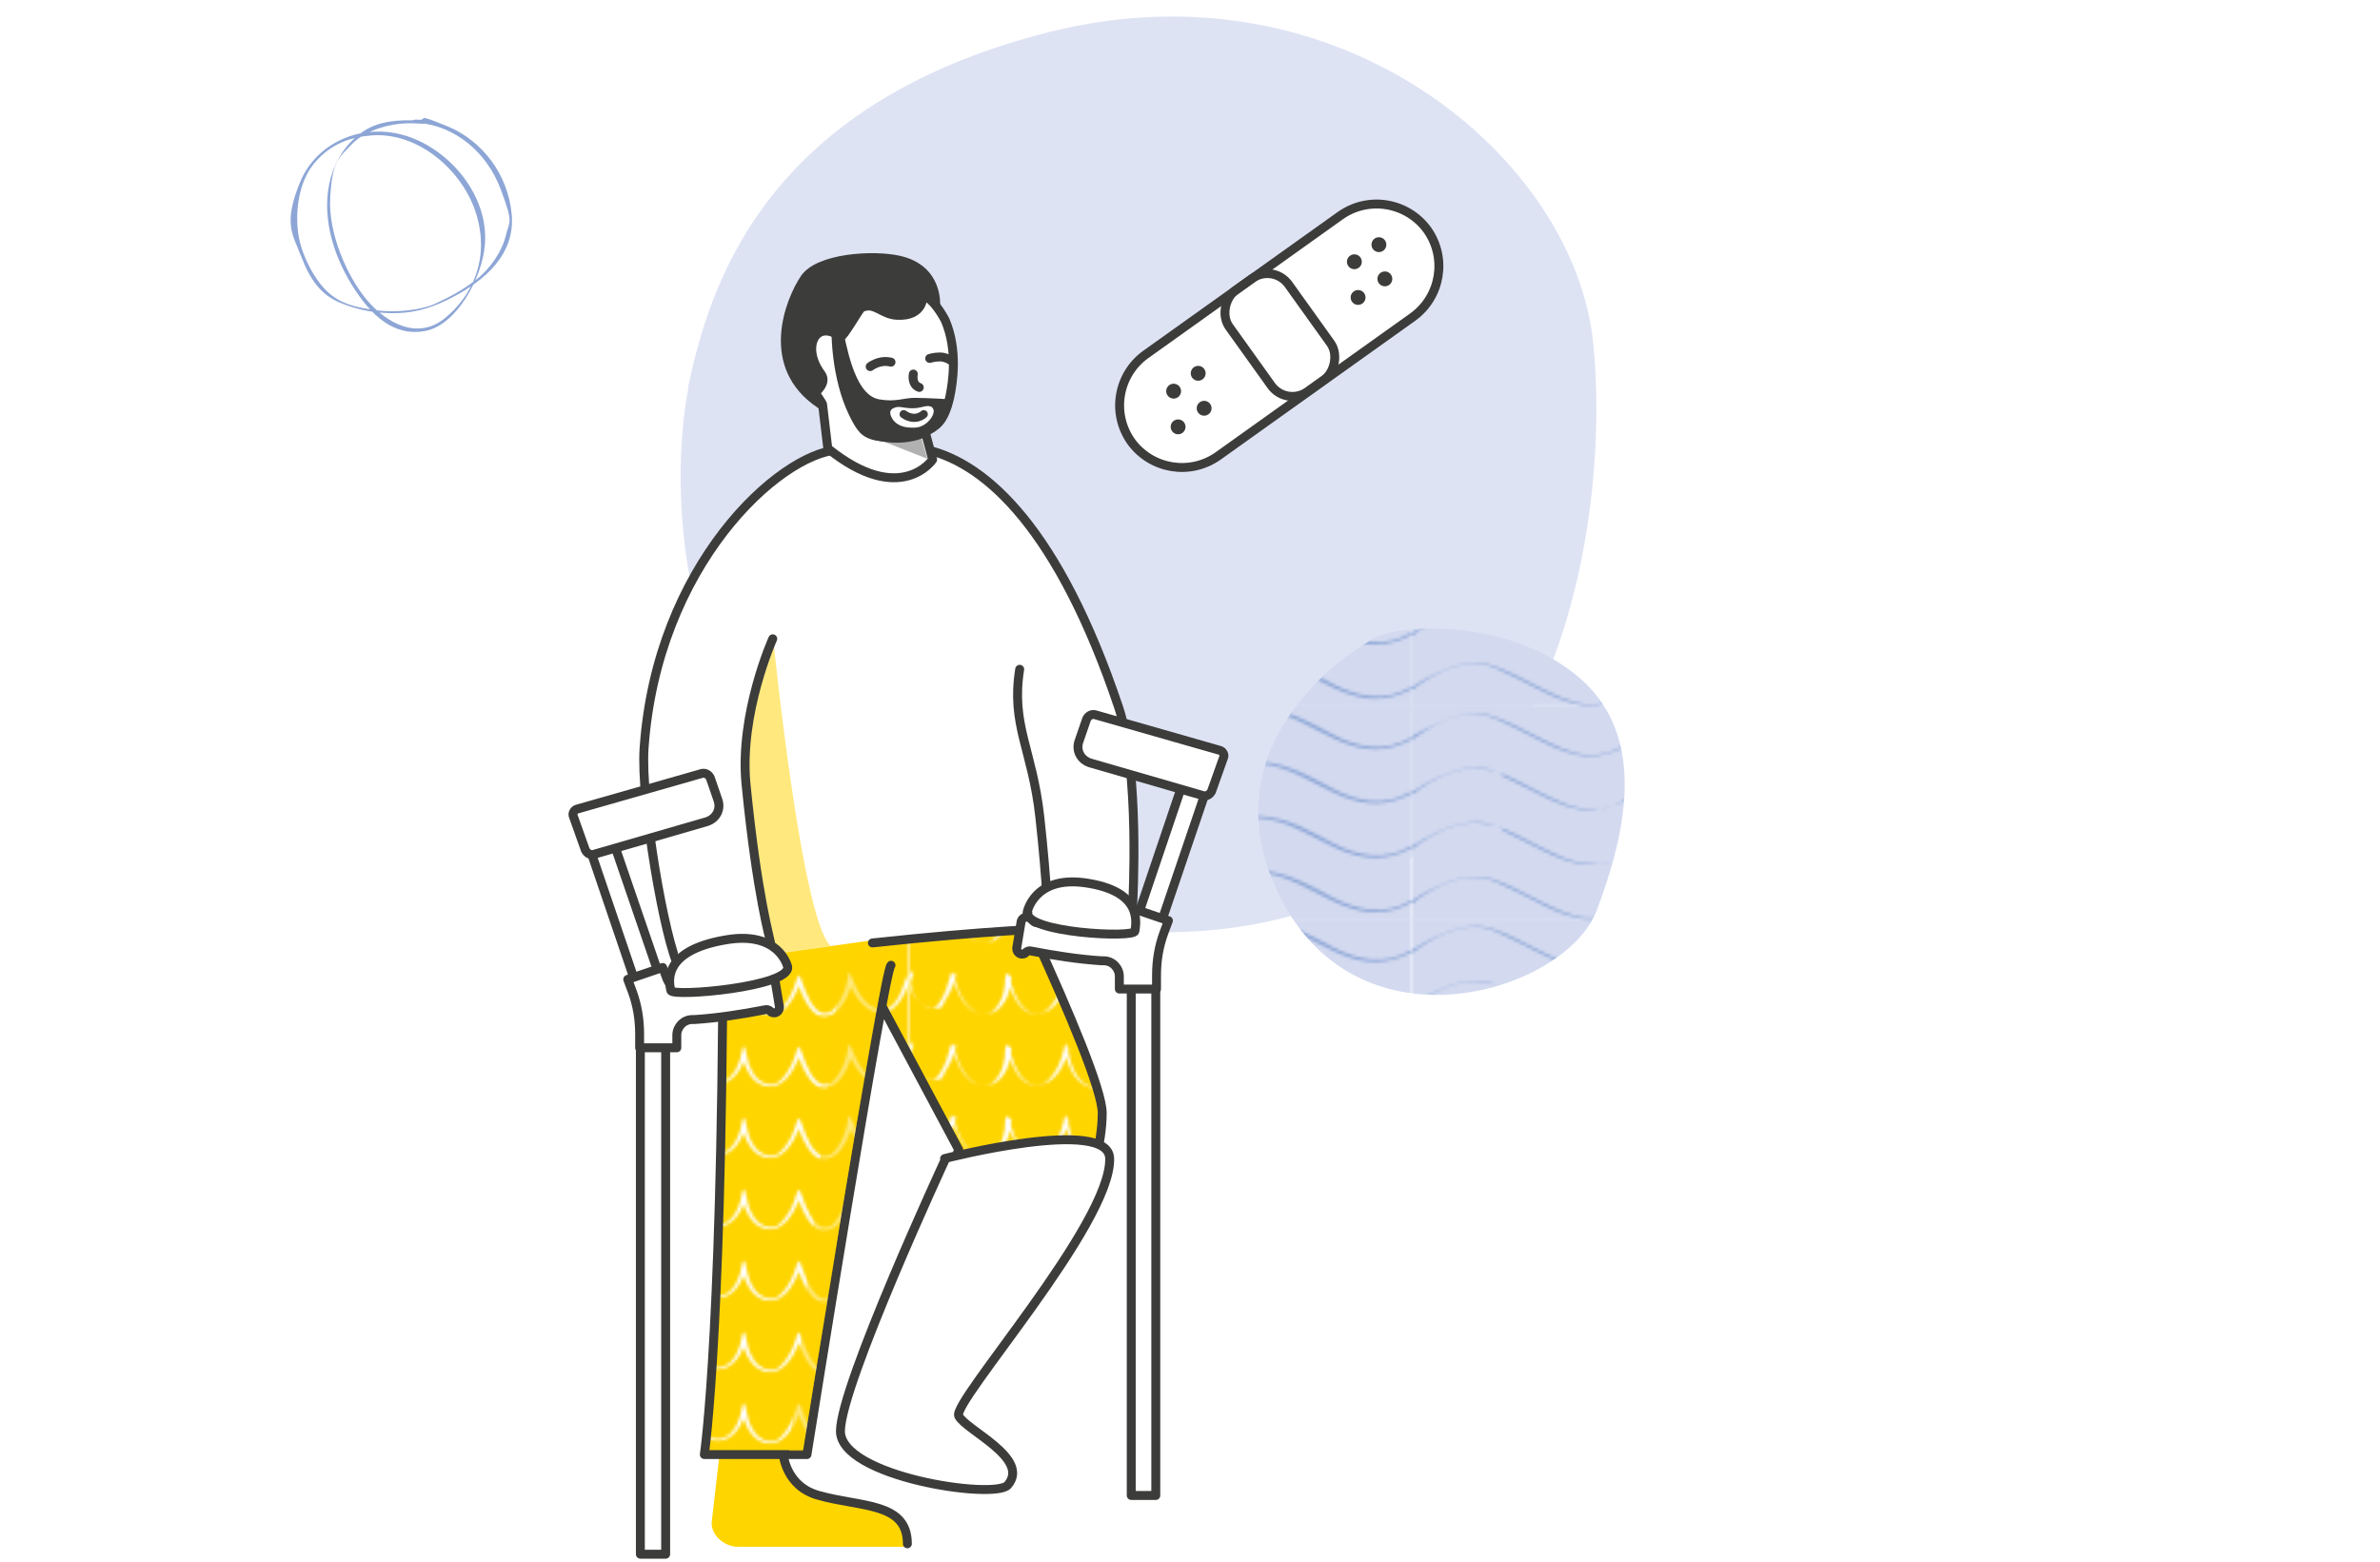 <?xml version="1.0" encoding="UTF-8"?>
<svg xmlns="http://www.w3.org/2000/svg" xmlns:xlink="http://www.w3.org/1999/xlink" version="1.1" viewBox="0 0 320 210">
  <defs>
    <style>
      .cls-1 {
        fill: #dee3f4;
      }

      .cls-1, .cls-2, .cls-3, .cls-4, .cls-5, .cls-6, .cls-7, .cls-8, .cls-9, .cls-10 {
        stroke-width: 0px;
      }

      .cls-2, .cls-11, .cls-8 {
        fill: #ffd500;
      }

      .cls-12, .cls-3, .cls-13 {
        fill: none;
      }

      .cls-12, .cls-14, .cls-13, .cls-15 {
        stroke: #3c3c3b;
        stroke-linecap: round;
        stroke-linejoin: round;
      }

      .cls-12, .cls-14, .cls-15 {
        stroke-width: 1.2px;
      }

      .cls-16 {
        clip-path: url(#clippath);
      }

      .cls-4 {
        fill: #d3daf0;
      }

      .cls-5 {
        fill: #b1b1b1;
      }

      .cls-17, .cls-15, .cls-10 {
        fill: #fff;
      }

      .cls-18 {
        clip-path: url(#clippath-1);
      }

      .cls-14 {
        fill: url(#schindel_gelb);
      }

      .cls-6 {
        fill: #3c3c3b;
      }

      .cls-7 {
        fill: url(#wellen_hellblau);
      }

      .cls-8 {
        mix-blend-mode: multiply;
        opacity: .5;
      }

      .cls-9 {
        fill: #8da6d6;
      }

      .cls-19 {
        isolation: isolate;
      }

      .cls-13 {
        stroke-width: 1.1px;
      }
    </style>
    <pattern id="wellen_hellblau" data-name="wellen hellblau" x="0" y="0" width="380.6" height="357.8" patternTransform="translate(-4839.2 -4916.9) scale(.4)" patternUnits="userSpaceOnUse" viewBox="0 0 380.6 357.8">
      <g>
        <rect class="cls-3" x="0" width="380.6" height="357.8"/>
        <path class="cls-9" d="M380.9,368.4c6.5-4.4,14.8-9.2,22.9-8,2.8.4,5.4,1.7,7.9,2.9,2.9,1.3,5.7,2.8,8.5,4.2,4.9,2.5,10.1,5.3,15.6,6.4s10,0,14.5-2c9.9-4.4,18.7-13.8,30.5-11.5,7,1.3,13.2,6.1,19.3,9.5s12.7,5.3,19.8,5c7.4-.3,14-3,20.3-6.7,6.6-3.9,13.5-8.6,21.6-7.9,12.8,1.1,22.6,12.1,35.6,12.6s24.2-11,37.4-12.9c14-2,24.6,10.1,38,11.4,6,.5,11.4-1.6,16.4-4.6s11.5-7.9,18.7-8.1c16.2-.5,28,15.4,44.3,13.1,3.4-.5,6.6-1.7,9.5-3.4s-.5-.5-.9-.3c-8.5,5.1-17.6,3.4-26-1-6.6-3.5-13.4-7.4-20.9-8.7-6.4-1.1-12.6.2-18.2,3.4s-10.9,7.9-17.6,8.9c-13.8,2-24.6-10.6-37.9-11.5-13.9-.9-24.4,10.5-37.5,12.8s-24.4-9-37.1-11.7c-6.3-1.3-12.2,0-17.8,2.9-6.9,3.5-13.1,8.4-20.8,10.3s-16.8.8-24.2-3.1c-6.1-3.2-11.8-7.5-18.4-9.7-10.9-3.6-20.2,2.6-29.1,8-4.9,3-10.2,5.6-16.1,5.2-5.7-.4-11-3.3-16-5.7-5.2-2.6-10.4-5.6-16-7.4-6.1-2-12.7-.1-18.3,2.5s-6.4,3.4-9.3,5.4.8.3,1.1.1h0Z"/>
        <g>
          <rect class="cls-4" x="0" y="357.6" width="380.6" height="72"/>
          <path class="cls-9" d="M.3,368.4c6.5-4.4,14.8-9.2,22.9-8,2.8.4,5.4,1.7,7.9,2.9,2.9,1.3,5.7,2.8,8.5,4.2,4.9,2.5,10.1,5.3,15.6,6.4s10,0,14.5-2c9.9-4.4,18.7-13.8,30.5-11.5,7,1.3,13.2,6.1,19.3,9.5s12.7,5.3,19.8,5c7.4-.3,14-3,20.3-6.7s13.5-8.6,21.6-7.9c12.8,1.1,22.6,12.1,35.6,12.6s24.2-11,37.4-12.9c14-2,24.6,10.1,38,11.4,6,.5,11.4-1.6,16.4-4.6s11.5-7.9,18.7-8.1c16.2-.5,28,15.4,44.3,13.1,3.4-.5,6.6-1.7,9.5-3.4s-.5-.5-.9-.3c-8.5,5.1-17.6,3.4-26-1-6.6-3.5-13.4-7.4-20.9-8.7-6.4-1.1-12.6.2-18.2,3.4-5.7,3.2-10.9,7.9-17.6,8.9-13.8,2-24.6-10.6-37.9-11.5-13.9-.9-24.4,10.5-37.5,12.8s-24.4-9-37.1-11.7c-6.3-1.3-12.2,0-17.8,2.9-6.9,3.5-13.1,8.4-20.8,10.3s-16.8.8-24.2-3.1c-6.1-3.2-11.8-7.5-18.4-9.7-10.9-3.6-20.2,2.6-29.1,8-4.9,3-10.2,5.6-16.1,5.2-5.7-.4-11-3.3-16-5.7-5.2-2.6-10.4-5.6-16-7.4-6.1-2-12.7-.1-18.3,2.5s-6.4,3.4-9.3,5.4.8.3,1.1.1H.3Z"/>
        </g>
        <path class="cls-9" d="M-380.3,368.4c6.5-4.4,14.8-9.2,22.9-8,2.8.4,5.4,1.7,7.9,2.9,2.9,1.3,5.7,2.8,8.5,4.2,4.9,2.5,10.1,5.3,15.6,6.4s10,0,14.5-2c9.9-4.4,18.7-13.8,30.5-11.5,7,1.3,13.2,6.1,19.3,9.5s12.7,5.3,19.8,5c7.4-.3,14-3,20.3-6.7s13.5-8.6,21.6-7.9c12.8,1.1,22.6,12.1,35.6,12.6s24.2-11,37.4-12.9c14-2,24.6,10.1,38,11.4,6,.5,11.4-1.6,16.4-4.6s11.5-7.9,18.7-8.1c16.2-.5,28,15.4,44.3,13.1,3.4-.5,6.6-1.7,9.5-3.4s-.5-.5-.9-.3c-8.5,5.1-17.6,3.4-26-1-6.6-3.5-13.4-7.4-20.9-8.7-6.4-1.1-12.6.2-18.2,3.4-5.7,3.2-10.9,7.9-17.6,8.9-13.8,2-24.6-10.6-37.9-11.5-13.9-.9-24.4,10.5-37.5,12.8s-24.4-9-37.1-11.7-12.2,0-17.8,2.9c-6.9,3.5-13.1,8.4-20.8,10.3s-16.8.8-24.2-3.1c-6.1-3.2-11.8-7.5-18.4-9.7-10.9-3.6-20.2,2.6-29.1,8-4.9,3-10.2,5.6-16.1,5.2-5.7-.4-11-3.3-16-5.7-5.2-2.6-10.4-5.6-16-7.4-6.1-2-12.7-.1-18.3,2.5s-6.4,3.4-9.3,5.4.8.3,1.1.1h0Z"/>
        <g>
          <path class="cls-9" d="M380.9,296.8c6.5-4.4,14.8-9.2,22.9-8,2.8.4,5.4,1.7,7.9,2.9,2.9,1.3,5.7,2.8,8.5,4.2,4.9,2.5,10.1,5.3,15.6,6.4s10,0,14.5-2c9.9-4.4,18.7-13.8,30.5-11.5,7,1.3,13.2,6.1,19.3,9.5s12.7,5.3,19.8,5c7.4-.3,14-3,20.3-6.7s13.5-8.6,21.6-7.9c12.8,1.1,22.6,12.1,35.6,12.6,13.9.5,24.2-11,37.4-12.9,14-2,24.6,10.1,38,11.4,6,.5,11.4-1.6,16.4-4.6s11.5-7.9,18.7-8.1c16.2-.5,28,15.4,44.3,13.1,3.4-.5,6.6-1.7,9.5-3.4s-.5-.5-.9-.3c-8.5,5.1-17.6,3.4-26-1-6.6-3.5-13.4-7.4-20.9-8.7-6.4-1.1-12.6.2-18.2,3.4s-10.9,7.9-17.6,8.9c-13.8,2-24.6-10.6-37.9-11.5-13.9-.9-24.4,10.5-37.5,12.8-13.7,2.4-24.4-9-37.1-11.7-6.3-1.3-12.2,0-17.8,2.9-6.9,3.5-13.1,8.4-20.8,10.3s-16.8.8-24.2-3.1c-6.1-3.2-11.8-7.5-18.4-9.7-10.9-3.6-20.2,2.6-29.1,8-4.9,3-10.2,5.6-16.1,5.2-5.7-.4-11-3.3-16-5.7-5.2-2.6-10.4-5.6-16-7.4-6.1-2-12.7-.1-18.3,2.5s-6.4,3.4-9.3,5.4.8.3,1.1.1h0Z"/>
          <path class="cls-9" d="M380.9,315.1c6.5-4.4,14.8-9.2,22.9-8s5.4,1.7,7.9,2.9,5.7,2.8,8.5,4.2c4.9,2.5,10.1,5.3,15.6,6.4,5,1,10,0,14.5-2,9.9-4.4,18.7-13.8,30.5-11.5s13.2,6.1,19.3,9.5,12.7,5.3,19.8,5c7.4-.3,14-3,20.3-6.7,6.6-3.9,13.5-8.6,21.6-7.9,12.8,1.1,22.6,12.1,35.6,12.6,13.9.5,24.2-11,37.4-12.9,14-2,24.6,10.1,38,11.4,6,.5,11.4-1.6,16.4-4.6,5.9-3.7,11.5-7.9,18.7-8.1,16.2-.5,28,15.4,44.3,13.1,3.4-.5,6.6-1.7,9.5-3.4s-.5-.5-.9-.3c-8.5,5.1-17.6,3.4-26-1s-13.4-7.4-20.9-8.7-12.6.2-18.2,3.4c-5.7,3.2-10.9,7.9-17.6,8.9-13.8,2-24.6-10.6-37.9-11.5-13.9-.9-24.4,10.5-37.5,12.8-13.7,2.4-24.4-9-37.1-11.7-6.3-1.3-12.2,0-17.8,2.9s-13.1,8.4-20.8,10.3-16.8.8-24.2-3.1-11.8-7.5-18.4-9.7c-10.9-3.6-20.2,2.6-29.1,8-4.9,3-10.2,5.6-16.1,5.2s-11-3.3-16-5.7c-5.2-2.6-10.4-5.6-16-7.4-6.1-2-12.7-.1-18.3,2.5-3.3,1.5-6.4,3.4-9.3,5.4s.8.3,1.1.1h0Z"/>
          <path class="cls-9" d="M380.9,333.4c6.5-4.4,14.8-9.2,22.9-8s5.4,1.7,7.9,2.9,5.7,2.8,8.5,4.2c4.9,2.5,10.1,5.3,15.6,6.4,5,1,10,0,14.5-2,9.9-4.4,18.7-13.8,30.5-11.5s13.2,6.1,19.3,9.5,12.7,5.3,19.8,5c7.4-.3,14-3,20.3-6.7,6.6-3.9,13.5-8.6,21.6-7.9,12.8,1.1,22.6,12.1,35.6,12.6,13.9.5,24.2-11,37.4-12.9,14-2,24.6,10.1,38,11.4,6,.5,11.4-1.6,16.4-4.6,5.9-3.7,11.5-7.9,18.7-8.1,16.2-.5,28,15.4,44.3,13.1,3.4-.5,6.6-1.7,9.5-3.4s-.5-.5-.9-.3c-8.5,5.1-17.6,3.4-26-1-6.6-3.5-13.4-7.4-20.9-8.7s-12.6.2-18.2,3.4c-5.7,3.2-10.9,7.9-17.6,8.9-13.8,2-24.6-10.6-37.9-11.5-13.9-.9-24.4,10.5-37.5,12.8-13.7,2.4-24.4-9-37.1-11.7-6.3-1.3-12.2,0-17.8,2.9s-13.1,8.4-20.8,10.3-16.8.8-24.2-3.1-11.8-7.5-18.4-9.7c-10.9-3.6-20.2,2.6-29.1,8s-10.2,5.6-16.1,5.2-11-3.3-16-5.7c-5.2-2.6-10.4-5.6-16-7.4-6.1-2-12.7-.1-18.3,2.5-3.3,1.5-6.4,3.4-9.3,5.4s.8.3,1.1.1h0Z"/>
          <path class="cls-9" d="M380.9,351.6c6.5-4.4,14.8-9.2,22.9-8,2.8.4,5.4,1.7,7.9,2.9,2.9,1.3,5.7,2.8,8.5,4.2,4.9,2.5,10.1,5.3,15.6,6.4s10,0,14.5-2c9.9-4.4,18.7-13.8,30.5-11.5,7,1.3,13.2,6.1,19.3,9.5s12.7,5.3,19.8,5c7.4-.3,14-3,20.3-6.7s13.5-8.6,21.6-7.9c12.8,1.1,22.6,12.1,35.6,12.6,13.9.5,24.2-11,37.4-12.9,14-2,24.6,10.1,38,11.4,6,.5,11.4-1.6,16.4-4.6s11.5-7.9,18.7-8.1c16.2-.5,28,15.4,44.3,13.1,3.4-.5,6.6-1.7,9.5-3.4s-.5-.5-.9-.3c-8.5,5.1-17.6,3.4-26-1-6.6-3.5-13.4-7.4-20.9-8.7-6.4-1.1-12.6.2-18.2,3.4s-10.9,7.9-17.6,8.9c-13.8,2-24.6-10.6-37.9-11.5-13.9-.9-24.4,10.5-37.5,12.8s-24.4-9-37.1-11.7c-6.3-1.3-12.2,0-17.8,2.9-6.9,3.5-13.1,8.4-20.8,10.3s-16.8.8-24.2-3.1c-6.1-3.2-11.8-7.5-18.4-9.7-10.9-3.6-20.2,2.6-29.1,8-4.9,3-10.2,5.6-16.1,5.2-5.7-.4-11-3.3-16-5.7-5.2-2.6-10.4-5.6-16-7.4-6.1-2-12.7-.1-18.3,2.5s-6.4,3.4-9.3,5.4.8.3,1.1.1h0Z"/>
        </g>
        <g>
          <rect class="cls-4" x="0" y="286.1" width="380.6" height="72"/>
          <path class="cls-9" d="M.3,296.8c6.5-4.4,14.8-9.2,22.9-8,2.8.4,5.4,1.7,7.9,2.9,2.9,1.3,5.7,2.8,8.5,4.2,4.9,2.5,10.1,5.3,15.6,6.4s10,0,14.5-2c9.9-4.4,18.7-13.8,30.5-11.5,7,1.3,13.2,6.1,19.3,9.5s12.7,5.3,19.8,5c7.4-.3,14-3,20.3-6.7s13.5-8.6,21.6-7.9c12.8,1.1,22.6,12.1,35.6,12.6,13.9.5,24.2-11,37.4-12.9,14-2,24.6,10.1,38,11.4,6,.5,11.4-1.6,16.4-4.6s11.5-7.9,18.7-8.1c16.2-.5,28,15.4,44.3,13.1,3.4-.5,6.6-1.7,9.5-3.4s-.5-.5-.9-.3c-8.5,5.1-17.6,3.4-26-1-6.6-3.5-13.4-7.4-20.9-8.7-6.4-1.1-12.6.2-18.2,3.4-5.7,3.2-10.9,7.9-17.6,8.9-13.8,2-24.6-10.6-37.9-11.5-13.9-.9-24.4,10.5-37.5,12.8-13.7,2.4-24.4-9-37.1-11.7-6.3-1.3-12.2,0-17.8,2.9-6.9,3.5-13.1,8.4-20.8,10.3s-16.8.8-24.2-3.1c-6.1-3.2-11.8-7.5-18.4-9.7-10.9-3.6-20.2,2.6-29.1,8-4.9,3-10.2,5.6-16.1,5.2-5.7-.4-11-3.3-16-5.7-5.2-2.6-10.4-5.6-16-7.4-6.1-2-12.7-.1-18.3,2.5s-6.4,3.4-9.3,5.4.8.3,1.1.1H.3Z"/>
          <path class="cls-9" d="M.3,315.1c6.5-4.4,14.8-9.2,22.9-8s5.4,1.7,7.9,2.9,5.7,2.8,8.5,4.2c4.9,2.5,10.1,5.3,15.6,6.4,5,1,10,0,14.5-2,9.9-4.4,18.7-13.8,30.5-11.5s13.2,6.1,19.3,9.5,12.7,5.3,19.8,5c7.4-.3,14-3,20.3-6.7,6.6-3.9,13.5-8.6,21.6-7.9,12.8,1.1,22.6,12.1,35.6,12.6,13.9.5,24.2-11,37.4-12.9,14-2,24.6,10.1,38,11.4,6,.5,11.4-1.6,16.4-4.6,5.9-3.7,11.5-7.9,18.7-8.1,16.2-.5,28,15.4,44.3,13.1,3.4-.5,6.6-1.7,9.5-3.4s-.5-.5-.9-.3c-8.5,5.1-17.6,3.4-26-1-6.6-3.5-13.4-7.4-20.9-8.7s-12.6.2-18.2,3.4c-5.7,3.2-10.9,7.9-17.6,8.9-13.8,2-24.6-10.6-37.9-11.5-13.9-.9-24.4,10.5-37.5,12.8-13.7,2.4-24.4-9-37.1-11.7-6.3-1.3-12.2,0-17.8,2.9s-13.1,8.4-20.8,10.3-16.8.8-24.2-3.1-11.8-7.5-18.4-9.7c-10.9-3.6-20.2,2.6-29.1,8s-10.2,5.6-16.1,5.2-11-3.3-16-5.7c-5.2-2.6-10.4-5.6-16-7.4-6.1-2-12.7-.1-18.3,2.5-3.3,1.5-6.4,3.4-9.3,5.4-.6.4.8.3,1.1.1H.3Z"/>
          <path class="cls-9" d="M.3,333.4c6.5-4.4,14.8-9.2,22.9-8s5.4,1.7,7.9,2.9,5.7,2.8,8.5,4.2c4.9,2.5,10.1,5.3,15.6,6.4,5,1,10,0,14.5-2,9.9-4.4,18.7-13.8,30.5-11.5s13.2,6.1,19.3,9.5,12.7,5.3,19.8,5c7.4-.3,14-3,20.3-6.7,6.6-3.9,13.5-8.6,21.6-7.9,12.8,1.1,22.6,12.1,35.6,12.6,13.9.5,24.2-11,37.4-12.9,14-2,24.6,10.1,38,11.4,6,.5,11.4-1.6,16.4-4.6,5.9-3.7,11.5-7.9,18.7-8.1,16.2-.5,28,15.4,44.3,13.1,3.4-.5,6.6-1.7,9.5-3.4s-.5-.5-.9-.3c-8.5,5.1-17.6,3.4-26-1s-13.4-7.4-20.9-8.7-12.6.2-18.2,3.4c-5.7,3.2-10.9,7.9-17.6,8.9-13.8,2-24.6-10.6-37.9-11.5-13.9-.9-24.4,10.5-37.5,12.8-13.7,2.4-24.4-9-37.1-11.7-6.3-1.3-12.2,0-17.8,2.9s-13.1,8.4-20.8,10.3-16.8.8-24.2-3.1-11.8-7.5-18.4-9.7c-10.9-3.6-20.2,2.6-29.1,8s-10.2,5.6-16.1,5.2-11-3.3-16-5.7c-5.2-2.6-10.4-5.6-16-7.4-6.1-2-12.7-.1-18.3,2.5-3.3,1.5-6.4,3.4-9.3,5.4-.6.4.8.3,1.1.1H.3Z"/>
          <path class="cls-9" d="M.3,351.6c6.5-4.4,14.8-9.2,22.9-8,2.8.4,5.4,1.7,7.9,2.9,2.9,1.3,5.7,2.8,8.5,4.2,4.9,2.5,10.1,5.3,15.6,6.4s10,0,14.5-2c9.9-4.4,18.7-13.8,30.5-11.5,7,1.3,13.2,6.1,19.3,9.5s12.7,5.3,19.8,5c7.4-.3,14-3,20.3-6.7s13.5-8.6,21.6-7.9c12.8,1.1,22.6,12.1,35.6,12.6,13.9.5,24.2-11,37.4-12.9,14-2,24.6,10.1,38,11.4,6,.5,11.4-1.6,16.4-4.6s11.5-7.9,18.7-8.1c16.2-.5,28,15.4,44.3,13.1,3.4-.5,6.6-1.7,9.5-3.4s-.5-.5-.9-.3c-8.5,5.1-17.6,3.4-26-1-6.6-3.5-13.4-7.4-20.9-8.7-6.4-1.1-12.6.2-18.2,3.4-5.7,3.2-10.9,7.9-17.6,8.9-13.8,2-24.6-10.6-37.9-11.5-13.9-.9-24.4,10.5-37.5,12.8s-24.4-9-37.1-11.7c-6.3-1.3-12.2,0-17.8,2.9-6.9,3.5-13.1,8.4-20.8,10.3s-16.8.8-24.2-3.1c-6.1-3.2-11.8-7.5-18.4-9.7-10.9-3.6-20.2,2.6-29.1,8-4.9,3-10.2,5.6-16.1,5.2-5.7-.4-11-3.3-16-5.7-5.2-2.6-10.4-5.6-16-7.4-6.1-2-12.7-.1-18.3,2.5s-6.4,3.4-9.3,5.4.8.3,1.1.1H.3Z"/>
        </g>
        <g>
          <path class="cls-9" d="M-380.3,296.8c6.5-4.4,14.8-9.2,22.9-8,2.8.4,5.4,1.7,7.9,2.9,2.9,1.3,5.7,2.8,8.5,4.2,4.9,2.5,10.1,5.3,15.6,6.4s10,0,14.5-2c9.9-4.4,18.7-13.8,30.5-11.5,7,1.3,13.2,6.1,19.3,9.5s12.7,5.3,19.8,5c7.4-.3,14-3,20.3-6.7s13.5-8.6,21.6-7.9c12.8,1.1,22.6,12.1,35.6,12.6,13.9.5,24.2-11,37.4-12.9,14-2,24.6,10.1,38,11.4,6,.5,11.4-1.6,16.4-4.6s11.5-7.9,18.7-8.1c16.2-.5,28,15.4,44.3,13.1,3.4-.5,6.6-1.7,9.5-3.4s-.5-.5-.9-.3c-8.5,5.1-17.6,3.4-26-1-6.6-3.5-13.4-7.4-20.9-8.7-6.4-1.1-12.6.2-18.2,3.4-5.7,3.2-10.9,7.9-17.6,8.9-13.8,2-24.6-10.6-37.9-11.5-13.9-.9-24.4,10.5-37.5,12.8-13.7,2.4-24.4-9-37.1-11.7s-12.2,0-17.8,2.9c-6.9,3.5-13.1,8.4-20.8,10.3s-16.8.8-24.2-3.1c-6.1-3.2-11.8-7.5-18.4-9.7-10.9-3.6-20.2,2.6-29.1,8-4.9,3-10.2,5.6-16.1,5.2-5.7-.4-11-3.3-16-5.7-5.2-2.6-10.4-5.6-16-7.4-6.1-2-12.7-.1-18.3,2.5s-6.4,3.4-9.3,5.4.8.3,1.1.1h0Z"/>
          <path class="cls-9" d="M-380.3,315.1c6.5-4.4,14.8-9.2,22.9-8s5.4,1.7,7.9,2.9,5.7,2.8,8.5,4.2c4.9,2.5,10.1,5.3,15.6,6.4,5,1,10,0,14.5-2,9.9-4.4,18.7-13.8,30.5-11.5s13.2,6.1,19.3,9.5,12.7,5.3,19.8,5c7.4-.3,14-3,20.3-6.7,6.6-3.9,13.5-8.6,21.6-7.9,12.8,1.1,22.6,12.1,35.6,12.6,13.9.5,24.2-11,37.4-12.9,14-2,24.6,10.1,38,11.4,6,.5,11.4-1.6,16.4-4.6,5.9-3.7,11.5-7.9,18.7-8.1,16.2-.5,28,15.4,44.3,13.1,3.4-.5,6.6-1.7,9.5-3.4s-.5-.5-.9-.3c-8.5,5.1-17.6,3.4-26-1-6.6-3.5-13.4-7.4-20.9-8.7s-12.6.2-18.2,3.4c-5.7,3.2-10.9,7.9-17.6,8.9-13.8,2-24.6-10.6-37.9-11.5-13.9-.9-24.4,10.5-37.5,12.8-13.7,2.4-24.4-9-37.1-11.7-6.3-1.3-12.2,0-17.8,2.9s-13.1,8.4-20.8,10.3-16.8.8-24.2-3.1-11.8-7.5-18.4-9.7c-10.9-3.6-20.2,2.6-29.1,8s-10.2,5.6-16.1,5.2-11-3.3-16-5.7c-5.2-2.6-10.4-5.6-16-7.4-6.1-2-12.7-.1-18.3,2.5-3.3,1.5-6.4,3.4-9.3,5.4-.6.4.8.3,1.1.1h0Z"/>
          <path class="cls-9" d="M-380.3,333.4c6.5-4.4,14.8-9.2,22.9-8s5.4,1.7,7.9,2.9,5.7,2.8,8.5,4.2c4.9,2.5,10.1,5.3,15.6,6.4,5,1,10,0,14.5-2,9.9-4.4,18.7-13.8,30.5-11.5s13.2,6.1,19.3,9.5,12.7,5.3,19.8,5c7.4-.3,14-3,20.3-6.7,6.6-3.9,13.5-8.6,21.6-7.9,12.8,1.1,22.6,12.1,35.6,12.6,13.9.5,24.2-11,37.4-12.9,14-2,24.6,10.1,38,11.4,6,.5,11.4-1.6,16.4-4.6,5.9-3.7,11.5-7.9,18.7-8.1,16.2-.5,28,15.4,44.3,13.1,3.4-.5,6.6-1.7,9.5-3.4s-.5-.5-.9-.3c-8.5,5.1-17.6,3.4-26-1s-13.4-7.4-20.9-8.7-12.6.2-18.2,3.4c-5.7,3.2-10.9,7.9-17.6,8.9-13.8,2-24.6-10.6-37.9-11.5-13.9-.9-24.4,10.5-37.5,12.8-13.7,2.4-24.4-9-37.1-11.7-6.3-1.3-12.2,0-17.8,2.9s-13.1,8.4-20.8,10.3-16.8.8-24.2-3.1-11.8-7.5-18.4-9.7c-10.9-3.6-20.2,2.6-29.1,8s-10.2,5.6-16.1,5.2-11-3.3-16-5.7c-5.2-2.6-10.4-5.6-16-7.4-6.1-2-12.7-.1-18.3,2.5-3.3,1.5-6.4,3.4-9.3,5.4-.6.4.8.3,1.1.1h0Z"/>
          <path class="cls-9" d="M-380.3,351.6c6.5-4.4,14.8-9.2,22.9-8,2.8.4,5.4,1.7,7.9,2.9,2.9,1.3,5.7,2.8,8.5,4.2,4.9,2.5,10.1,5.3,15.6,6.4s10,0,14.5-2c9.9-4.4,18.7-13.8,30.5-11.5,7,1.3,13.2,6.1,19.3,9.5s12.7,5.3,19.8,5c7.4-.3,14-3,20.3-6.7s13.5-8.6,21.6-7.9c12.8,1.1,22.6,12.1,35.6,12.6,13.9.5,24.2-11,37.4-12.9,14-2,24.6,10.1,38,11.4,6,.5,11.4-1.6,16.4-4.6s11.5-7.9,18.7-8.1c16.2-.5,28,15.4,44.3,13.1,3.4-.5,6.6-1.7,9.5-3.4s-.5-.5-.9-.3c-8.5,5.1-17.6,3.4-26-1-6.6-3.5-13.4-7.4-20.9-8.7-6.4-1.1-12.6.2-18.2,3.4-5.7,3.2-10.9,7.9-17.6,8.9-13.8,2-24.6-10.6-37.9-11.5-13.9-.9-24.4,10.5-37.5,12.8s-24.4-9-37.1-11.7-12.2,0-17.8,2.9c-6.9,3.5-13.1,8.4-20.8,10.3s-16.8.8-24.2-3.1c-6.1-3.2-11.8-7.5-18.4-9.7-10.9-3.6-20.2,2.6-29.1,8-4.9,3-10.2,5.6-16.1,5.2-5.7-.4-11-3.3-16-5.7-5.2-2.6-10.4-5.6-16-7.4-6.1-2-12.7-.1-18.3,2.5s-6.4,3.4-9.3,5.4.8.3,1.1.1h0Z"/>
        </g>
        <g>
          <path class="cls-9" d="M380.9,225.2c6.5-4.4,14.8-9.2,22.9-8,2.8.4,5.4,1.7,7.9,2.9,2.9,1.3,5.7,2.8,8.5,4.2,4.9,2.5,10.1,5.3,15.6,6.4s10,0,14.5-2c9.9-4.4,18.7-13.8,30.5-11.5,7,1.3,13.2,6.1,19.3,9.5s12.7,5.3,19.8,5,14-3,20.3-6.7c6.6-3.9,13.5-8.6,21.6-7.9,12.8,1.1,22.6,12.1,35.6,12.6s24.2-11,37.4-12.9c14-2,24.6,10.1,38,11.4,6,.5,11.4-1.6,16.4-4.6s11.5-7.9,18.7-8.1c16.2-.5,28,15.4,44.3,13.1,3.4-.5,6.6-1.7,9.5-3.4s-.5-.5-.9-.3c-8.5,5.1-17.6,3.4-26-1-6.6-3.5-13.4-7.4-20.9-8.7-6.4-1.1-12.6.2-18.2,3.4s-10.9,7.9-17.6,8.9c-13.8,2-24.6-10.6-37.9-11.5-13.9-.9-24.4,10.5-37.5,12.8s-24.4-9-37.1-11.7c-6.3-1.3-12.2,0-17.8,2.9-6.9,3.5-13.1,8.4-20.8,10.3s-16.8.8-24.2-3.1c-6.1-3.2-11.8-7.5-18.4-9.7-10.9-3.6-20.2,2.6-29.1,8-4.9,3-10.2,5.6-16.1,5.2-5.7-.4-11-3.3-16-5.7-5.2-2.6-10.4-5.6-16-7.4-6.1-2-12.7-.1-18.3,2.5s-6.4,3.4-9.3,5.4.8.3,1.1.1h0Z"/>
          <path class="cls-9" d="M380.9,243.5c6.5-4.4,14.8-9.2,22.9-8s5.4,1.7,7.9,2.9,5.7,2.8,8.5,4.2c4.9,2.5,10.1,5.3,15.6,6.4s10,0,14.5-2c9.9-4.4,18.7-13.8,30.5-11.5s13.2,6.1,19.3,9.5,12.7,5.3,19.8,5c7.4-.3,14-3,20.3-6.7,6.6-3.9,13.5-8.6,21.6-7.9,12.8,1.1,22.6,12.1,35.6,12.6,13.9.5,24.2-11,37.4-12.9,14-2,24.6,10.1,38,11.4,6,.5,11.4-1.6,16.4-4.6,5.9-3.7,11.5-7.9,18.7-8.1,16.2-.5,28,15.4,44.3,13.1s6.6-1.7,9.5-3.4-.5-.5-.9-.3c-8.5,5.1-17.6,3.4-26-1-6.6-3.5-13.4-7.4-20.9-8.7s-12.6.2-18.2,3.4c-5.7,3.2-10.9,7.9-17.6,8.9-13.8,2-24.6-10.6-37.9-11.5-13.9-.9-24.4,10.5-37.5,12.8-13.7,2.4-24.4-9-37.1-11.7-6.3-1.3-12.2,0-17.8,2.9s-13.1,8.4-20.8,10.3-16.8.8-24.2-3.1-11.8-7.5-18.4-9.7c-10.9-3.6-20.2,2.6-29.1,8s-10.2,5.6-16.1,5.2-11-3.3-16-5.7c-5.2-2.6-10.4-5.6-16-7.4-6.1-2-12.7-.1-18.3,2.5-3.3,1.5-6.4,3.4-9.3,5.4s.8.3,1.1.1h0Z"/>
          <path class="cls-9" d="M380.9,261.8c6.5-4.4,14.8-9.2,22.9-8,2.8.4,5.4,1.7,7.9,2.9s5.7,2.8,8.5,4.2c4.9,2.5,10.1,5.3,15.6,6.4,5,1,10,0,14.5-2,9.9-4.4,18.7-13.8,30.5-11.5s13.2,6.1,19.3,9.5,12.7,5.3,19.8,5c7.4-.3,14-3,20.3-6.7,6.6-3.9,13.5-8.6,21.6-7.9,12.8,1.1,22.6,12.1,35.6,12.6,13.9.5,24.2-11,37.4-12.9,14-2,24.6,10.1,38,11.4,6,.5,11.4-1.6,16.4-4.6,5.9-3.7,11.5-7.9,18.7-8.1,16.2-.5,28,15.4,44.3,13.1,3.4-.5,6.6-1.7,9.5-3.4s-.5-.5-.9-.3c-8.5,5.1-17.6,3.4-26-1-6.6-3.5-13.4-7.4-20.9-8.7s-12.6.2-18.2,3.4c-5.7,3.2-10.9,7.9-17.6,8.9-13.8,2-24.6-10.6-37.9-11.5-13.9-.9-24.4,10.5-37.5,12.8-13.7,2.4-24.4-9-37.1-11.7-6.3-1.3-12.2,0-17.8,2.9s-13.1,8.4-20.8,10.3-16.8.8-24.2-3.1-11.8-7.5-18.4-9.7c-10.9-3.6-20.2,2.6-29.1,8s-10.2,5.6-16.1,5.2c-5.7-.4-11-3.3-16-5.7s-10.4-5.6-16-7.4c-6.1-2-12.7-.1-18.3,2.5-3.3,1.5-6.4,3.4-9.3,5.4s.8.3,1.1.1h0Z"/>
          <path class="cls-9" d="M380.9,280.1c6.5-4.4,14.8-9.2,22.9-8,2.8.4,5.4,1.7,7.9,2.9s5.7,2.8,8.5,4.2c4.9,2.5,10.1,5.3,15.6,6.4,5,1,10,0,14.5-2,9.9-4.4,18.7-13.8,30.5-11.5,7,1.3,13.2,6.1,19.3,9.5s12.7,5.3,19.8,5c7.4-.3,14-3,20.3-6.7s13.5-8.6,21.6-7.9c12.8,1.1,22.6,12.1,35.6,12.6,13.9.5,24.2-11,37.4-12.9,14-2,24.6,10.1,38,11.4,6,.5,11.4-1.6,16.4-4.6,5.9-3.7,11.5-7.9,18.7-8.1,16.2-.5,28,15.4,44.3,13.1,3.4-.5,6.6-1.7,9.5-3.4s-.5-.5-.9-.3c-8.5,5.1-17.6,3.4-26-1-6.6-3.5-13.4-7.4-20.9-8.7-6.4-1.1-12.6.2-18.2,3.4s-10.9,7.9-17.6,8.9c-13.8,2-24.6-10.6-37.9-11.5-13.9-.9-24.4,10.5-37.5,12.8s-24.4-9-37.1-11.7c-6.3-1.3-12.2,0-17.8,2.9-6.9,3.5-13.1,8.4-20.8,10.3-8.2,2-16.8.8-24.2-3.1-6.1-3.2-11.8-7.5-18.4-9.7-10.9-3.6-20.2,2.6-29.1,8-4.9,3-10.2,5.6-16.1,5.2-5.7-.4-11-3.3-16-5.7-5.2-2.6-10.4-5.6-16-7.4-6.1-2-12.7-.1-18.3,2.5-3.3,1.5-6.4,3.4-9.3,5.4s.8.3,1.1.1h0Z"/>
        </g>
        <g>
          <rect class="cls-4" x="0" y="214.5" width="380.6" height="72"/>
          <path class="cls-9" d="M.3,225.2c6.5-4.4,14.8-9.2,22.9-8,2.8.4,5.4,1.7,7.9,2.9,2.9,1.3,5.7,2.8,8.5,4.2,4.9,2.5,10.1,5.3,15.6,6.4s10,0,14.5-2c9.9-4.4,18.7-13.8,30.5-11.5,7,1.3,13.2,6.1,19.3,9.5s12.7,5.3,19.8,5,14-3,20.3-6.7,13.5-8.6,21.6-7.9c12.8,1.1,22.6,12.1,35.6,12.6s24.2-11,37.4-12.9c14-2,24.6,10.1,38,11.4,6,.5,11.4-1.6,16.4-4.6s11.5-7.9,18.7-8.1c16.2-.5,28,15.4,44.3,13.1,3.4-.5,6.6-1.7,9.5-3.4s-.5-.5-.9-.3c-8.5,5.1-17.6,3.4-26-1-6.6-3.5-13.4-7.4-20.9-8.7-6.4-1.1-12.6.2-18.2,3.4-5.7,3.2-10.9,7.9-17.6,8.9-13.8,2-24.6-10.6-37.9-11.5-13.9-.9-24.4,10.5-37.5,12.8s-24.4-9-37.1-11.7c-6.3-1.3-12.2,0-17.8,2.9-6.9,3.5-13.1,8.4-20.8,10.3s-16.8.8-24.2-3.1c-6.1-3.2-11.8-7.5-18.4-9.7-10.9-3.6-20.2,2.6-29.1,8-4.9,3-10.2,5.6-16.1,5.2-5.7-.4-11-3.3-16-5.7-5.2-2.6-10.4-5.6-16-7.4-6.1-2-12.7-.1-18.3,2.5s-6.4,3.4-9.3,5.4.8.3,1.1.1H.3Z"/>
          <path class="cls-9" d="M.3,243.5c6.5-4.4,14.8-9.2,22.9-8s5.4,1.7,7.9,2.9,5.7,2.8,8.5,4.2c4.9,2.5,10.1,5.3,15.6,6.4s10,0,14.5-2c9.9-4.4,18.7-13.8,30.5-11.5s13.2,6.1,19.3,9.5,12.7,5.3,19.8,5c7.4-.3,14-3,20.3-6.7,6.6-3.9,13.5-8.6,21.6-7.9,12.8,1.1,22.6,12.1,35.6,12.6,13.9.5,24.2-11,37.4-12.9,14-2,24.6,10.1,38,11.4,6,.5,11.4-1.6,16.4-4.6,5.9-3.7,11.5-7.9,18.7-8.1,16.2-.5,28,15.4,44.3,13.1,3.4-.5,6.6-1.7,9.5-3.4s-.5-.5-.9-.3c-8.5,5.1-17.6,3.4-26-1-6.6-3.5-13.4-7.4-20.9-8.7s-12.6.2-18.2,3.4c-5.7,3.2-10.9,7.9-17.6,8.9-13.8,2-24.6-10.6-37.9-11.5-13.9-.9-24.4,10.5-37.5,12.8-13.7,2.4-24.4-9-37.1-11.7-6.3-1.3-12.2,0-17.8,2.9s-13.1,8.4-20.8,10.3-16.8.8-24.2-3.1-11.8-7.5-18.4-9.7c-10.9-3.6-20.2,2.6-29.1,8s-10.2,5.6-16.1,5.2-11-3.3-16-5.7c-5.2-2.6-10.4-5.6-16-7.4-6.1-2-12.7-.1-18.3,2.5-3.3,1.5-6.4,3.4-9.3,5.4-.6.4.8.3,1.1.1H.3Z"/>
          <path class="cls-9" d="M.3,261.8c6.5-4.4,14.8-9.2,22.9-8,2.8.4,5.4,1.7,7.9,2.9s5.7,2.8,8.5,4.2c4.9,2.5,10.1,5.3,15.6,6.4,5,1,10,0,14.5-2,9.9-4.4,18.7-13.8,30.5-11.5s13.2,6.1,19.3,9.5,12.7,5.3,19.8,5c7.4-.3,14-3,20.3-6.7,6.6-3.9,13.5-8.6,21.6-7.9,12.8,1.1,22.6,12.1,35.6,12.6,13.9.5,24.2-11,37.4-12.9,14-2,24.6,10.1,38,11.4,6,.5,11.4-1.6,16.4-4.6,5.9-3.7,11.5-7.9,18.7-8.1,16.2-.5,28,15.4,44.3,13.1,3.4-.5,6.6-1.7,9.5-3.4s-.5-.5-.9-.3c-8.5,5.1-17.6,3.4-26-1s-13.4-7.4-20.9-8.7-12.6.2-18.2,3.4c-5.7,3.2-10.9,7.9-17.6,8.9-13.8,2-24.6-10.6-37.9-11.5-13.9-.9-24.4,10.5-37.5,12.8-13.7,2.4-24.4-9-37.1-11.7-6.3-1.3-12.2,0-17.8,2.9s-13.1,8.4-20.8,10.3-16.8.8-24.2-3.1-11.8-7.5-18.4-9.7c-10.9-3.6-20.2,2.6-29.1,8s-10.2,5.6-16.1,5.2c-5.7-.4-11-3.3-16-5.7s-10.4-5.6-16-7.4c-6.1-2-12.7-.1-18.3,2.5-3.3,1.5-6.4,3.4-9.3,5.4-.6.4.8.3,1.1.1H.3Z"/>
          <path class="cls-9" d="M.3,280.1c6.5-4.4,14.8-9.2,22.9-8,2.8.4,5.4,1.7,7.9,2.9s5.7,2.8,8.5,4.2c4.9,2.5,10.1,5.3,15.6,6.4,5,1,10,0,14.5-2,9.9-4.4,18.7-13.8,30.5-11.5,7,1.3,13.2,6.1,19.3,9.5s12.7,5.3,19.8,5c7.4-.3,14-3,20.3-6.7s13.5-8.6,21.6-7.9c12.8,1.1,22.6,12.1,35.6,12.6,13.9.5,24.2-11,37.4-12.9,14-2,24.6,10.1,38,11.4,6,.5,11.4-1.6,16.4-4.6s11.5-7.9,18.7-8.1c16.2-.5,28,15.4,44.3,13.1,3.4-.5,6.6-1.7,9.5-3.4s-.5-.5-.9-.3c-8.5,5.1-17.6,3.4-26-1-6.6-3.5-13.4-7.4-20.9-8.7-6.4-1.1-12.6.2-18.2,3.4-5.7,3.2-10.9,7.9-17.6,8.9-13.8,2-24.6-10.6-37.9-11.5-13.9-.9-24.4,10.5-37.5,12.8s-24.4-9-37.1-11.7c-6.3-1.3-12.2,0-17.8,2.9-6.9,3.5-13.1,8.4-20.8,10.3-8.2,2-16.8.8-24.2-3.1-6.1-3.2-11.8-7.5-18.4-9.7-10.9-3.6-20.2,2.6-29.1,8-4.9,3-10.2,5.6-16.1,5.2-5.7-.4-11-3.3-16-5.7-5.2-2.6-10.4-5.6-16-7.4-6.1-2-12.7-.1-18.3,2.5-3.3,1.5-6.4,3.4-9.3,5.4s.8.3,1.1.1H.3Z"/>
        </g>
        <g>
          <path class="cls-9" d="M-380.3,225.2c6.5-4.4,14.8-9.2,22.9-8,2.8.4,5.4,1.7,7.9,2.9,2.9,1.3,5.7,2.8,8.5,4.2,4.9,2.5,10.1,5.3,15.6,6.4s10,0,14.5-2c9.9-4.4,18.7-13.8,30.5-11.5,7,1.3,13.2,6.1,19.3,9.5s12.7,5.3,19.8,5,14-3,20.3-6.7,13.5-8.6,21.6-7.9c12.8,1.1,22.6,12.1,35.6,12.6s24.2-11,37.4-12.9c14-2,24.6,10.1,38,11.4,6,.5,11.4-1.6,16.4-4.6s11.5-7.9,18.7-8.1c16.2-.5,28,15.4,44.3,13.1,3.4-.5,6.6-1.7,9.5-3.4s-.5-.5-.9-.3c-8.5,5.1-17.6,3.4-26-1-6.6-3.5-13.4-7.4-20.9-8.7-6.4-1.1-12.6.2-18.2,3.4-5.7,3.2-10.9,7.9-17.6,8.9-13.8,2-24.6-10.6-37.9-11.5-13.9-.9-24.4,10.5-37.5,12.8s-24.4-9-37.1-11.7-12.2,0-17.8,2.9c-6.9,3.5-13.1,8.4-20.8,10.3s-16.8.8-24.2-3.1c-6.1-3.2-11.8-7.5-18.4-9.7-10.9-3.6-20.2,2.6-29.1,8-4.9,3-10.2,5.6-16.1,5.2-5.7-.4-11-3.3-16-5.7-5.2-2.6-10.4-5.6-16-7.4-6.1-2-12.7-.1-18.3,2.5s-6.4,3.4-9.3,5.4.8.3,1.1.1h0Z"/>
          <path class="cls-9" d="M-380.3,243.5c6.5-4.4,14.8-9.2,22.9-8s5.4,1.7,7.9,2.9,5.7,2.8,8.5,4.2c4.9,2.5,10.1,5.3,15.6,6.4s10,0,14.5-2c9.9-4.4,18.7-13.8,30.5-11.5s13.2,6.1,19.3,9.5,12.7,5.3,19.8,5c7.4-.3,14-3,20.3-6.7,6.6-3.9,13.5-8.6,21.6-7.9,12.8,1.1,22.6,12.1,35.6,12.6,13.9.5,24.2-11,37.4-12.9,14-2,24.6,10.1,38,11.4,6,.5,11.4-1.6,16.4-4.6,5.9-3.7,11.5-7.9,18.7-8.1,16.2-.5,28,15.4,44.3,13.1,3.4-.5,6.6-1.7,9.5-3.4s-.5-.5-.9-.3c-8.5,5.1-17.6,3.4-26-1-6.6-3.5-13.4-7.4-20.9-8.7s-12.6.2-18.2,3.4c-5.7,3.2-10.9,7.9-17.6,8.9-13.8,2-24.6-10.6-37.9-11.5-13.9-.9-24.4,10.5-37.5,12.8-13.7,2.4-24.4-9-37.1-11.7-6.3-1.3-12.2,0-17.8,2.9s-13.1,8.4-20.8,10.3-16.8.8-24.2-3.1-11.8-7.5-18.4-9.7c-10.9-3.6-20.2,2.6-29.1,8s-10.2,5.6-16.1,5.2-11-3.3-16-5.7c-5.2-2.6-10.4-5.6-16-7.4-6.1-2-12.7-.1-18.3,2.5-3.3,1.5-6.4,3.4-9.3,5.4-.6.4.8.3,1.1.1h0Z"/>
          <path class="cls-9" d="M-380.3,261.8c6.5-4.4,14.8-9.2,22.9-8,2.8.4,5.4,1.7,7.9,2.9s5.7,2.8,8.5,4.2c4.9,2.5,10.1,5.3,15.6,6.4,5,1,10,0,14.5-2,9.9-4.4,18.7-13.8,30.5-11.5s13.2,6.1,19.3,9.5,12.7,5.3,19.8,5c7.4-.3,14-3,20.3-6.7,6.6-3.9,13.5-8.6,21.6-7.9,12.8,1.1,22.6,12.1,35.6,12.6,13.9.5,24.2-11,37.4-12.9,14-2,24.6,10.1,38,11.4,6,.5,11.4-1.6,16.4-4.6,5.9-3.7,11.5-7.9,18.7-8.1,16.2-.5,28,15.4,44.3,13.1,3.4-.5,6.6-1.7,9.5-3.4s-.5-.5-.9-.3c-8.5,5.1-17.6,3.4-26-1s-13.4-7.4-20.9-8.7-12.6.2-18.2,3.4c-5.7,3.2-10.9,7.9-17.6,8.9-13.8,2-24.6-10.6-37.9-11.5-13.9-.9-24.4,10.5-37.5,12.8-13.7,2.4-24.4-9-37.1-11.7-6.3-1.3-12.2,0-17.8,2.9s-13.1,8.4-20.8,10.3-16.8.8-24.2-3.1-11.8-7.5-18.4-9.7c-10.9-3.6-20.2,2.6-29.1,8s-10.2,5.6-16.1,5.2c-5.7-.4-11-3.3-16-5.7s-10.4-5.6-16-7.4c-6.1-2-12.7-.1-18.3,2.5-3.3,1.5-6.4,3.4-9.3,5.4-.6.4.8.3,1.1.1h0Z"/>
          <path class="cls-9" d="M-380.3,280.1c6.5-4.4,14.8-9.2,22.9-8,2.8.4,5.4,1.7,7.9,2.9s5.7,2.8,8.5,4.2c4.9,2.5,10.1,5.3,15.6,6.4,5,1,10,0,14.5-2,9.9-4.4,18.7-13.8,30.5-11.5,7,1.3,13.2,6.1,19.3,9.5s12.7,5.3,19.8,5c7.4-.3,14-3,20.3-6.7s13.5-8.6,21.6-7.9c12.8,1.1,22.6,12.1,35.6,12.6,13.9.5,24.2-11,37.4-12.9,14-2,24.6,10.1,38,11.4,6,.5,11.4-1.6,16.4-4.6s11.5-7.9,18.7-8.1c16.2-.5,28,15.4,44.3,13.1,3.4-.5,6.6-1.7,9.5-3.4s-.5-.5-.9-.3c-8.5,5.1-17.6,3.4-26-1-6.6-3.5-13.4-7.4-20.9-8.7-6.4-1.1-12.6.2-18.2,3.4-5.7,3.2-10.9,7.9-17.6,8.9-13.8,2-24.6-10.6-37.9-11.5-13.9-.9-24.4,10.5-37.5,12.8s-24.4-9-37.1-11.7c-6.3-1.3-12.2,0-17.8,2.9-6.9,3.5-13.1,8.4-20.8,10.3-8.2,2-16.8.8-24.2-3.1-6.1-3.2-11.8-7.5-18.4-9.7-10.9-3.6-20.2,2.6-29.1,8-4.9,3-10.2,5.6-16.1,5.2-5.7-.4-11-3.3-16-5.7-5.2-2.6-10.4-5.6-16-7.4-6.1-2-12.7-.1-18.3,2.5-3.3,1.5-6.4,3.4-9.3,5.4s.8.3,1.1.1h0Z"/>
        </g>
        <g>
          <path class="cls-9" d="M380.9,153.7c6.5-4.4,14.8-9.2,22.9-8,2.8.4,5.4,1.7,7.9,2.9,2.9,1.3,5.7,2.8,8.5,4.2,4.9,2.5,10.1,5.3,15.6,6.4s10,0,14.5-2c9.9-4.4,18.7-13.8,30.5-11.5,7,1.3,13.2,6.1,19.3,9.5s12.7,5.3,19.8,5c7.4-.3,14-3,20.3-6.7s13.5-8.6,21.6-7.9c12.8,1.1,22.6,12.1,35.6,12.6,13.9.5,24.2-11,37.4-12.9,14-2,24.6,10.1,38,11.4,6,.5,11.4-1.6,16.4-4.6s11.5-7.9,18.7-8.1c16.2-.5,28,15.4,44.3,13.1,3.4-.5,6.6-1.7,9.5-3.4s-.5-.5-.9-.3c-8.5,5.1-17.6,3.4-26-1-6.6-3.5-13.4-7.4-20.9-8.7-6.4-1.1-12.6.2-18.2,3.4s-10.9,7.9-17.6,8.9c-13.8,2-24.6-10.6-37.9-11.5-13.9-.9-24.4,10.5-37.5,12.8s-24.4-9-37.1-11.7c-6.3-1.3-12.2,0-17.8,2.9-6.9,3.5-13.1,8.4-20.8,10.3s-16.8.8-24.2-3.1c-6.1-3.2-11.8-7.5-18.4-9.7-10.9-3.6-20.2,2.6-29.1,8-4.9,3-10.2,5.6-16.1,5.2-5.7-.4-11-3.3-16-5.7-5.2-2.6-10.4-5.6-16-7.4-6.1-2-12.7-.1-18.3,2.5s-6.4,3.4-9.3,5.4.8.3,1.1.1h0Z"/>
          <path class="cls-9" d="M380.9,172c6.5-4.4,14.8-9.2,22.9-8s5.4,1.7,7.9,2.9,5.7,2.8,8.5,4.2c4.9,2.5,10.1,5.3,15.6,6.4,5,1,10,0,14.5-2,9.9-4.4,18.7-13.8,30.5-11.5s13.2,6.1,19.3,9.5,12.7,5.3,19.8,5c7.4-.3,14-3,20.3-6.7,6.6-3.9,13.5-8.6,21.6-7.9,12.8,1.1,22.6,12.1,35.6,12.6,13.9.5,24.2-11,37.4-12.9,14-2,24.6,10.1,38,11.4,6,.5,11.4-1.6,16.4-4.6,5.9-3.7,11.5-7.9,18.7-8.1,16.2-.5,28,15.4,44.3,13.1,3.4-.5,6.6-1.7,9.5-3.4s-.5-.5-.9-.3c-8.5,5.1-17.6,3.4-26-1s-13.4-7.4-20.9-8.7c-6.4-1.1-12.6.2-18.2,3.4-5.7,3.2-10.9,7.9-17.6,8.9-13.8,2-24.6-10.6-37.9-11.5-13.9-.9-24.4,10.5-37.5,12.8-13.7,2.4-24.4-9-37.1-11.7-6.3-1.3-12.2,0-17.8,2.9s-13.1,8.4-20.8,10.3-16.8.8-24.2-3.1-11.8-7.5-18.4-9.7c-10.9-3.6-20.2,2.6-29.1,8s-10.2,5.6-16.1,5.2-11-3.3-16-5.7c-5.2-2.6-10.4-5.6-16-7.4-6.1-2-12.7-.1-18.3,2.5-3.3,1.5-6.4,3.4-9.3,5.4s.8.3,1.1.1h0Z"/>
          <path class="cls-9" d="M380.9,190.2c6.5-4.4,14.8-9.2,22.9-8s5.4,1.7,7.9,2.9,5.7,2.8,8.5,4.2c4.9,2.5,10.1,5.3,15.6,6.4,5,1,10,0,14.5-2,9.9-4.4,18.7-13.8,30.5-11.5s13.2,6.1,19.3,9.5,12.7,5.3,19.8,5c7.4-.3,14-3,20.3-6.7,6.6-3.9,13.5-8.6,21.6-7.9,12.8,1.1,22.6,12.1,35.6,12.6,13.9.5,24.2-11,37.4-12.9,14-2,24.6,10.1,38,11.4,6,.5,11.4-1.6,16.4-4.6,5.9-3.7,11.5-7.9,18.7-8.1,16.2-.5,28,15.4,44.3,13.1,3.4-.5,6.6-1.7,9.5-3.4s-.5-.5-.9-.3c-8.5,5.1-17.6,3.4-26-1-6.6-3.5-13.4-7.4-20.9-8.7s-12.6.2-18.2,3.4c-5.7,3.2-10.9,7.9-17.6,8.9-13.8,2-24.6-10.6-37.9-11.5-13.9-.9-24.4,10.5-37.5,12.8-13.7,2.4-24.4-9-37.1-11.7-6.3-1.3-12.2,0-17.8,2.9s-13.1,8.4-20.8,10.3-16.8.8-24.2-3.1-11.8-7.5-18.4-9.7c-10.9-3.6-20.2,2.6-29.1,8-4.9,3-10.2,5.6-16.1,5.2s-11-3.3-16-5.7c-5.2-2.6-10.4-5.6-16-7.4-6.1-2-12.7-.1-18.3,2.5-3.3,1.5-6.4,3.4-9.3,5.4s.8.3,1.1.1h0Z"/>
          <path class="cls-9" d="M380.9,208.5c6.5-4.4,14.8-9.2,22.9-8,2.8.4,5.4,1.7,7.9,2.9,2.9,1.3,5.7,2.8,8.5,4.2,4.9,2.5,10.1,5.3,15.6,6.4s10,0,14.5-2c9.9-4.4,18.7-13.8,30.5-11.5,7,1.3,13.2,6.1,19.3,9.5s12.7,5.3,19.8,5c7.4-.3,14-3,20.3-6.7s13.5-8.6,21.6-7.9c12.8,1.1,22.6,12.1,35.6,12.6,13.9.5,24.2-11,37.4-12.9,14-2,24.6,10.1,38,11.4,6,.5,11.4-1.6,16.4-4.6s11.5-7.9,18.7-8.1c16.2-.5,28,15.4,44.3,13.1,3.4-.5,6.6-1.7,9.5-3.4s-.5-.5-.9-.3c-8.5,5.1-17.6,3.4-26-1-6.6-3.5-13.4-7.4-20.9-8.7-6.4-1.1-12.6.2-18.2,3.4s-10.9,7.9-17.6,8.9c-13.8,2-24.6-10.6-37.9-11.5-13.9-.9-24.4,10.5-37.5,12.8s-24.4-9-37.1-11.7-12.2,0-17.8,2.9c-6.9,3.5-13.1,8.4-20.8,10.3s-16.8.8-24.2-3.1c-6.1-3.2-11.8-7.5-18.4-9.7-10.9-3.6-20.2,2.6-29.1,8-4.9,3-10.2,5.6-16.1,5.2-5.7-.4-11-3.3-16-5.7-5.2-2.6-10.4-5.6-16-7.4s-12.7-.1-18.3,2.5-6.4,3.4-9.3,5.4.8.3,1.1.1h0Z"/>
        </g>
        <g>
          <rect class="cls-4" x="0" y="142.9" width="380.6" height="72"/>
          <path class="cls-9" d="M.3,153.7c6.5-4.4,14.8-9.2,22.9-8,2.8.4,5.4,1.7,7.9,2.9,2.9,1.3,5.7,2.8,8.5,4.2,4.9,2.5,10.1,5.3,15.6,6.4s10,0,14.5-2c9.9-4.4,18.7-13.8,30.5-11.5,7,1.3,13.2,6.1,19.3,9.5s12.7,5.3,19.8,5c7.4-.3,14-3,20.3-6.7s13.5-8.6,21.6-7.9c12.8,1.1,22.6,12.1,35.6,12.6,13.9.5,24.2-11,37.4-12.9,14-2,24.6,10.1,38,11.4,6,.5,11.4-1.6,16.4-4.6s11.5-7.9,18.7-8.1c16.2-.5,28,15.4,44.3,13.1,3.4-.5,6.6-1.7,9.5-3.4s-.5-.5-.9-.3c-8.5,5.1-17.6,3.4-26-1-6.6-3.5-13.4-7.4-20.9-8.7-6.4-1.1-12.6.2-18.2,3.4-5.7,3.2-10.9,7.9-17.6,8.9-13.8,2-24.6-10.6-37.9-11.5-13.9-.9-24.4,10.5-37.5,12.8s-24.4-9-37.1-11.7c-6.3-1.3-12.2,0-17.8,2.9-6.9,3.5-13.1,8.4-20.8,10.3s-16.8.8-24.2-3.1c-6.1-3.2-11.8-7.5-18.4-9.7-10.9-3.6-20.2,2.6-29.1,8-4.9,3-10.2,5.6-16.1,5.2-5.7-.4-11-3.3-16-5.7-5.2-2.6-10.4-5.6-16-7.4-6.1-2-12.7-.1-18.3,2.5s-6.4,3.4-9.3,5.4.8.3,1.1.1H.3Z"/>
          <path class="cls-9" d="M.3,172c6.5-4.4,14.8-9.2,22.9-8s5.4,1.7,7.9,2.9,5.7,2.8,8.5,4.2c4.9,2.5,10.1,5.3,15.6,6.4,5,1,10,0,14.5-2,9.9-4.4,18.7-13.8,30.5-11.5s13.2,6.1,19.3,9.5,12.7,5.3,19.8,5c7.4-.3,14-3,20.3-6.7,6.6-3.9,13.5-8.6,21.6-7.9,12.8,1.1,22.6,12.1,35.6,12.6,13.9.5,24.2-11,37.4-12.9s24.6,10.1,38,11.4c6,.5,11.4-1.6,16.4-4.6,5.9-3.7,11.5-7.9,18.7-8.1,16.2-.5,28,15.4,44.3,13.1,3.4-.5,6.6-1.7,9.5-3.4s-.5-.5-.9-.3c-8.5,5.1-17.6,3.4-26-1-6.6-3.5-13.4-7.4-20.9-8.7s-12.6.2-18.2,3.4c-5.7,3.2-10.9,7.9-17.6,8.9-13.8,2-24.6-10.6-37.9-11.5-13.9-.9-24.4,10.5-37.5,12.8-13.7,2.4-24.4-9-37.1-11.7-6.3-1.3-12.2,0-17.8,2.9s-13.1,8.4-20.8,10.3-16.8.8-24.2-3.1-11.8-7.5-18.4-9.7c-10.9-3.6-20.2,2.6-29.1,8s-10.2,5.6-16.1,5.2-11-3.3-16-5.7c-5.2-2.6-10.4-5.6-16-7.4-6.1-2-12.7-.1-18.3,2.5-3.3,1.5-6.4,3.4-9.3,5.4-.6.4.8.3,1.1.1H.3Z"/>
          <path class="cls-9" d="M.3,190.2c6.5-4.4,14.8-9.2,22.9-8s5.4,1.7,7.9,2.9,5.7,2.8,8.5,4.2c4.9,2.5,10.1,5.3,15.6,6.4,5,1,10,0,14.5-2,9.9-4.4,18.7-13.8,30.5-11.5s13.2,6.1,19.3,9.5,12.7,5.3,19.8,5c7.4-.3,14-3,20.3-6.7,6.6-3.9,13.5-8.6,21.6-7.9,12.8,1.1,22.6,12.1,35.6,12.6,13.9.5,24.2-11,37.4-12.9,14-2,24.6,10.1,38,11.4,6,.5,11.4-1.6,16.4-4.6,5.9-3.7,11.5-7.9,18.7-8.1,16.2-.5,28,15.4,44.3,13.1,3.4-.5,6.6-1.7,9.5-3.4s-.5-.5-.9-.3c-8.5,5.1-17.6,3.4-26-1s-13.4-7.4-20.9-8.7-12.6.2-18.2,3.4c-5.7,3.2-10.9,7.9-17.6,8.9-13.8,2-24.6-10.6-37.9-11.5-13.9-.9-24.4,10.5-37.5,12.8-13.7,2.4-24.4-9-37.1-11.7-6.3-1.3-12.2,0-17.8,2.9s-13.1,8.4-20.8,10.3-16.8.8-24.2-3.1-11.8-7.5-18.4-9.7c-10.9-3.6-20.2,2.6-29.1,8-4.9,3-10.2,5.6-16.1,5.2s-11-3.3-16-5.7c-5.2-2.6-10.4-5.6-16-7.4-6.1-2-12.7-.1-18.3,2.5-3.3,1.5-6.4,3.4-9.3,5.4-.6.4.8.3,1.1.1H.3Z"/>
          <path class="cls-9" d="M.3,208.5c6.5-4.4,14.8-9.2,22.9-8,2.8.4,5.4,1.7,7.9,2.9,2.9,1.3,5.7,2.8,8.5,4.2,4.9,2.5,10.1,5.3,15.6,6.4s10,0,14.5-2c9.9-4.4,18.7-13.8,30.5-11.5,7,1.3,13.2,6.1,19.3,9.5s12.7,5.3,19.8,5c7.4-.3,14-3,20.3-6.7s13.5-8.6,21.6-7.9c12.8,1.1,22.6,12.1,35.6,12.6,13.9.5,24.2-11,37.4-12.9,14-2,24.6,10.1,38,11.4,6,.5,11.4-1.6,16.4-4.6s11.5-7.9,18.7-8.1c16.2-.5,28,15.4,44.3,13.1,3.4-.5,6.6-1.7,9.5-3.4s-.5-.5-.9-.3c-8.5,5.1-17.6,3.4-26-1-6.6-3.5-13.4-7.4-20.9-8.7-6.4-1.1-12.6.2-18.2,3.4-5.7,3.2-10.9,7.9-17.6,8.9-13.8,2-24.6-10.6-37.9-11.5-13.9-.9-24.4,10.5-37.5,12.8s-24.4-9-37.1-11.7-12.2,0-17.8,2.9c-6.9,3.5-13.1,8.4-20.8,10.3s-16.8.8-24.2-3.1c-6.1-3.2-11.8-7.5-18.4-9.7-10.9-3.6-20.2,2.6-29.1,8-4.9,3-10.2,5.6-16.1,5.2-5.7-.4-11-3.3-16-5.7-5.2-2.6-10.4-5.6-16-7.4s-12.7-.1-18.3,2.5-6.4,3.4-9.3,5.4.8.3,1.1.1H.3Z"/>
        </g>
        <g>
          <path class="cls-9" d="M-380.3,153.7c6.5-4.4,14.8-9.2,22.9-8,2.8.4,5.4,1.7,7.9,2.9,2.9,1.3,5.7,2.8,8.5,4.2,4.9,2.5,10.1,5.3,15.6,6.4s10,0,14.5-2c9.9-4.4,18.7-13.8,30.5-11.5,7,1.3,13.2,6.1,19.3,9.5s12.7,5.3,19.8,5c7.4-.3,14-3,20.3-6.7s13.5-8.6,21.6-7.9c12.8,1.1,22.6,12.1,35.6,12.6,13.9.5,24.2-11,37.4-12.9,14-2,24.6,10.1,38,11.4,6,.5,11.4-1.6,16.4-4.6s11.5-7.9,18.7-8.1c16.2-.5,28,15.4,44.3,13.1,3.4-.5,6.6-1.7,9.5-3.4s-.5-.5-.9-.3c-8.5,5.1-17.6,3.4-26-1-6.6-3.5-13.4-7.4-20.9-8.7-6.4-1.1-12.6.2-18.2,3.4-5.7,3.2-10.9,7.9-17.6,8.9-13.8,2-24.6-10.6-37.9-11.5-13.9-.9-24.4,10.5-37.5,12.8s-24.4-9-37.1-11.7-12.2,0-17.8,2.9c-6.9,3.5-13.1,8.4-20.8,10.3s-16.8.8-24.2-3.1c-6.1-3.2-11.8-7.5-18.4-9.7-10.9-3.6-20.2,2.6-29.1,8-4.9,3-10.2,5.6-16.1,5.2-5.7-.4-11-3.3-16-5.7-5.2-2.6-10.4-5.6-16-7.4-6.1-2-12.7-.1-18.3,2.5s-6.4,3.4-9.3,5.4.8.3,1.1.1h0Z"/>
          <path class="cls-9" d="M-380.3,172c6.5-4.4,14.8-9.2,22.9-8s5.4,1.7,7.9,2.9,5.7,2.8,8.5,4.2c4.9,2.5,10.1,5.3,15.6,6.4,5,1,10,0,14.5-2,9.9-4.4,18.7-13.8,30.5-11.5s13.2,6.1,19.3,9.5,12.7,5.3,19.8,5c7.4-.3,14-3,20.3-6.7,6.6-3.9,13.5-8.6,21.6-7.9,12.8,1.1,22.6,12.1,35.6,12.6,13.9.5,24.2-11,37.4-12.9s24.6,10.1,38,11.4c6,.5,11.4-1.6,16.4-4.6,5.9-3.7,11.5-7.9,18.7-8.1,16.2-.5,28,15.4,44.3,13.1,3.4-.5,6.6-1.7,9.5-3.4s-.5-.5-.9-.3c-8.5,5.1-17.6,3.4-26-1-6.6-3.5-13.4-7.4-20.9-8.7s-12.6.2-18.2,3.4c-5.7,3.2-10.9,7.9-17.6,8.9-13.8,2-24.6-10.6-37.9-11.5-13.9-.9-24.4,10.5-37.5,12.8-13.7,2.4-24.4-9-37.1-11.7-6.3-1.3-12.2,0-17.8,2.9s-13.1,8.4-20.8,10.3-16.8.8-24.2-3.1-11.8-7.5-18.4-9.7c-10.9-3.6-20.2,2.6-29.1,8s-10.2,5.6-16.1,5.2-11-3.3-16-5.7c-5.2-2.6-10.4-5.6-16-7.4-6.1-2-12.7-.1-18.3,2.5-3.3,1.5-6.4,3.4-9.3,5.4-.6.4.8.3,1.1.1h0Z"/>
          <path class="cls-9" d="M-380.3,190.2c6.5-4.4,14.8-9.2,22.9-8s5.4,1.7,7.9,2.9,5.7,2.8,8.5,4.2c4.9,2.5,10.1,5.3,15.6,6.4,5,1,10,0,14.5-2,9.9-4.4,18.7-13.8,30.5-11.5s13.2,6.1,19.3,9.5,12.7,5.3,19.8,5c7.4-.3,14-3,20.3-6.7,6.6-3.9,13.5-8.6,21.6-7.9,12.8,1.1,22.6,12.1,35.6,12.6,13.9.5,24.2-11,37.4-12.9,14-2,24.6,10.1,38,11.4,6,.5,11.4-1.6,16.4-4.6,5.9-3.7,11.5-7.9,18.7-8.1,16.2-.5,28,15.4,44.3,13.1,3.4-.5,6.6-1.7,9.5-3.4s-.5-.5-.9-.3c-8.5,5.1-17.6,3.4-26-1s-13.4-7.4-20.9-8.7-12.6.2-18.2,3.4c-5.7,3.2-10.9,7.9-17.6,8.9-13.8,2-24.6-10.6-37.9-11.5-13.9-.9-24.4,10.5-37.5,12.8-13.7,2.4-24.4-9-37.1-11.7-6.3-1.3-12.2,0-17.8,2.9s-13.1,8.4-20.8,10.3-16.8.8-24.2-3.1-11.8-7.5-18.4-9.7c-10.9-3.6-20.2,2.6-29.1,8-4.9,3-10.2,5.6-16.1,5.2s-11-3.3-16-5.7c-5.2-2.6-10.4-5.6-16-7.4-6.1-2-12.7-.1-18.3,2.5-3.3,1.5-6.4,3.4-9.3,5.4-.6.4.8.3,1.1.1h0Z"/>
          <path class="cls-9" d="M-380.3,208.5c6.5-4.4,14.8-9.2,22.9-8,2.8.4,5.4,1.7,7.9,2.9,2.9,1.3,5.7,2.8,8.5,4.2,4.9,2.5,10.1,5.3,15.6,6.4s10,0,14.5-2c9.9-4.4,18.7-13.8,30.5-11.5,7,1.3,13.2,6.1,19.3,9.5s12.7,5.3,19.8,5c7.4-.3,14-3,20.3-6.7s13.5-8.6,21.6-7.9c12.8,1.1,22.6,12.1,35.6,12.6,13.9.5,24.2-11,37.4-12.9,14-2,24.6,10.1,38,11.4,6,.5,11.4-1.6,16.4-4.6s11.5-7.9,18.7-8.1c16.2-.5,28,15.4,44.3,13.1,3.4-.5,6.6-1.7,9.5-3.4s-.5-.5-.9-.3c-8.5,5.1-17.6,3.4-26-1-6.6-3.5-13.4-7.4-20.9-8.7-6.4-1.1-12.6.2-18.2,3.4-5.7,3.2-10.9,7.9-17.6,8.9-13.8,2-24.6-10.6-37.9-11.5-13.9-.9-24.4,10.5-37.5,12.8s-24.4-9-37.1-11.7-12.2,0-17.8,2.9c-6.9,3.5-13.1,8.4-20.8,10.3s-16.8.8-24.2-3.1c-6.1-3.2-11.8-7.5-18.4-9.7-10.9-3.6-20.2,2.6-29.1,8-4.9,3-10.2,5.6-16.1,5.2-5.7-.4-11-3.3-16-5.7-5.2-2.6-10.4-5.6-16-7.4s-12.7-.1-18.3,2.5-6.4,3.4-9.3,5.4.8.3,1.1.1h0Z"/>
        </g>
        <g>
          <path class="cls-9" d="M380.9,82.1c6.5-4.4,14.8-9.2,22.9-8,2.8.4,5.4,1.7,7.9,2.9,2.9,1.3,5.7,2.8,8.5,4.2,4.9,2.5,10.1,5.3,15.6,6.4s10,0,14.5-2c9.9-4.4,18.7-13.8,30.5-11.5,7,1.3,13.2,6.1,19.3,9.5s12.7,5.3,19.8,5c7.4-.3,14-3,20.3-6.7,6.6-3.9,13.5-8.6,21.6-7.9,12.8,1.1,22.6,12.1,35.6,12.6s24.2-11,37.4-12.9c14-2,24.6,10.1,38,11.4,6,.5,11.4-1.6,16.4-4.6s11.5-7.9,18.7-8.1c16.2-.5,28,15.4,44.3,13.1,3.4-.5,6.6-1.7,9.5-3.4s-.5-.5-.9-.3c-8.5,5.1-17.6,3.4-26-1-6.6-3.5-13.4-7.4-20.9-8.7-6.4-1.1-12.6.2-18.2,3.4s-10.9,7.9-17.6,8.9c-13.8,2-24.6-10.6-37.9-11.5-13.9-.9-24.4,10.5-37.5,12.8s-24.4-9-37.1-11.7c-6.3-1.3-12.2,0-17.8,2.9-6.9,3.5-13.1,8.4-20.8,10.3s-16.8.8-24.2-3.1c-6.1-3.2-11.8-7.5-18.4-9.7-10.9-3.6-20.2,2.6-29.1,8-4.9,3-10.2,5.6-16.1,5.2-5.7-.4-11-3.3-16-5.7-5.2-2.6-10.4-5.6-16-7.4-6.1-2-12.7-.1-18.3,2.5s-6.4,3.4-9.3,5.4.8.3,1.1.1h0Z"/>
          <path class="cls-9" d="M380.9,100.4c6.5-4.4,14.8-9.2,22.9-8s5.4,1.7,7.9,2.9,5.7,2.8,8.5,4.2c4.9,2.5,10.1,5.3,15.6,6.4s10,0,14.5-2c9.9-4.4,18.7-13.8,30.5-11.5s13.2,6.1,19.3,9.5,12.7,5.3,19.8,5c7.4-.3,14-3,20.3-6.7,6.6-3.9,13.5-8.6,21.6-7.9,12.8,1.1,22.6,12.1,35.6,12.6,13.9.5,24.2-11,37.4-12.9,14-2,24.6,10.1,38,11.4,6,.5,11.4-1.6,16.4-4.6,5.9-3.7,11.5-7.9,18.7-8.1,16.2-.5,28,15.4,44.3,13.1,3.4-.5,6.6-1.7,9.5-3.4s-.5-.5-.9-.3c-8.5,5.1-17.6,3.4-26-1s-13.4-7.4-20.9-8.7-12.6.2-18.2,3.4c-5.7,3.2-10.9,7.9-17.6,8.9-13.8,2-24.6-10.6-37.9-11.5s-24.4,10.5-37.5,12.8c-13.7,2.4-24.4-9-37.1-11.7-6.3-1.3-12.2,0-17.8,2.9s-13.1,8.4-20.8,10.3-16.8.8-24.2-3.1-11.8-7.5-18.4-9.7c-10.9-3.6-20.2,2.6-29.1,8s-10.2,5.6-16.1,5.2-11-3.3-16-5.7c-5.2-2.6-10.4-5.6-16-7.4-6.1-2-12.7-.1-18.3,2.5-3.3,1.5-6.4,3.4-9.3,5.4s.8.3,1.1.1h0Z"/>
          <path class="cls-9" d="M380.9,118.7c6.5-4.4,14.8-9.2,22.9-8,2.8.4,5.4,1.7,7.9,2.9s5.7,2.8,8.5,4.2c4.9,2.5,10.1,5.3,15.6,6.4,5,1,10,0,14.5-2,9.9-4.4,18.7-13.8,30.5-11.5s13.2,6.1,19.3,9.5,12.7,5.3,19.8,5c7.4-.3,14-3,20.3-6.7,6.6-3.9,13.5-8.6,21.6-7.9,12.8,1.1,22.6,12.1,35.6,12.6,13.9.5,24.2-11,37.4-12.9,14-2,24.6,10.1,38,11.4,6,.5,11.4-1.6,16.4-4.6,5.9-3.7,11.5-7.9,18.7-8.1,16.2-.5,28,15.4,44.3,13.1,3.4-.5,6.6-1.7,9.5-3.4s-.5-.5-.9-.3c-8.5,5.1-17.6,3.4-26-1-6.6-3.5-13.4-7.4-20.9-8.7s-12.6.2-18.2,3.4c-5.7,3.2-10.9,7.9-17.6,8.9-13.8,2-24.6-10.6-37.9-11.5-13.9-.9-24.4,10.5-37.5,12.8-13.7,2.4-24.4-9-37.1-11.7-6.3-1.3-12.2,0-17.8,2.9s-13.1,8.4-20.8,10.3-16.8.8-24.2-3.1-11.8-7.5-18.4-9.7c-10.9-3.6-20.2,2.6-29.1,8s-10.2,5.6-16.1,5.2c-5.7-.4-11-3.3-16-5.7s-10.4-5.6-16-7.4c-6.1-2-12.7-.1-18.3,2.5-3.3,1.5-6.4,3.4-9.3,5.4s.8.3,1.1.1h0Z"/>
          <path class="cls-9" d="M380.9,136.9c6.5-4.4,14.8-9.2,22.9-8,2.8.4,5.4,1.7,7.9,2.9s5.7,2.8,8.5,4.2c4.9,2.5,10.1,5.3,15.6,6.4,5,1,10,0,14.5-2,9.9-4.4,18.7-13.8,30.5-11.5,7,1.3,13.2,6.1,19.3,9.5s12.7,5.3,19.8,5c7.4-.3,14-3,20.3-6.7s13.5-8.6,21.6-7.9c12.8,1.1,22.6,12.1,35.6,12.6,13.9.5,24.2-11,37.4-12.9,14-2,24.6,10.1,38,11.4,6,.5,11.4-1.6,16.4-4.6s11.5-7.9,18.7-8.1c16.2-.5,28,15.4,44.3,13.1,3.4-.5,6.6-1.7,9.5-3.4s-.5-.5-.9-.3c-8.5,5.1-17.6,3.4-26-1-6.6-3.5-13.4-7.4-20.9-8.7-6.4-1.1-12.6.2-18.2,3.4s-10.9,7.9-17.6,8.9c-13.8,2-24.6-10.6-37.9-11.5-13.9-.9-24.4,10.5-37.5,12.8s-24.4-9-37.1-11.7c-6.3-1.3-12.2,0-17.8,2.9-6.9,3.5-13.1,8.4-20.8,10.3s-16.8.8-24.2-3.1c-6.1-3.2-11.8-7.5-18.4-9.7-10.9-3.6-20.2,2.6-29.1,8-4.9,3-10.2,5.6-16.1,5.2-5.7-.4-11-3.3-16-5.7-5.2-2.6-10.4-5.6-16-7.4-6.1-2-12.7-.1-18.3,2.5-3.3,1.5-6.4,3.4-9.3,5.4s.8.3,1.1.1h0Z"/>
        </g>
        <g>
          <rect class="cls-4" x="0" y="71.4" width="380.6" height="72"/>
          <path class="cls-9" d="M.3,82.1c6.5-4.4,14.8-9.2,22.9-8,2.8.4,5.4,1.7,7.9,2.9,2.9,1.3,5.7,2.8,8.5,4.2,4.9,2.5,10.1,5.3,15.6,6.4s10,0,14.5-2c9.9-4.4,18.7-13.8,30.5-11.5,7,1.3,13.2,6.1,19.3,9.5s12.7,5.3,19.8,5c7.4-.3,14-3,20.3-6.7s13.5-8.6,21.6-7.9c12.8,1.1,22.6,12.1,35.6,12.6s24.2-11,37.4-12.9c14-2,24.6,10.1,38,11.4,6,.5,11.4-1.6,16.4-4.6s11.5-7.9,18.7-8.1c16.2-.5,28,15.4,44.3,13.1,3.4-.5,6.6-1.7,9.5-3.4s-.5-.5-.9-.3c-8.5,5.1-17.6,3.4-26-1-6.6-3.5-13.4-7.4-20.9-8.7-6.4-1.1-12.6.2-18.2,3.4-5.7,3.2-10.9,7.9-17.6,8.9-13.8,2-24.6-10.6-37.9-11.5-13.9-.9-24.4,10.5-37.5,12.8s-24.4-9-37.1-11.7c-6.3-1.3-12.2,0-17.8,2.9-6.9,3.5-13.1,8.4-20.8,10.3s-16.8.8-24.2-3.1c-6.1-3.2-11.8-7.5-18.4-9.7-10.9-3.6-20.2,2.6-29.1,8-4.9,3-10.2,5.6-16.1,5.2-5.7-.4-11-3.3-16-5.7-5.2-2.6-10.4-5.6-16-7.4-6.1-2-12.7-.1-18.3,2.5s-6.4,3.4-9.3,5.4.8.3,1.1.1H.3Z"/>
          <path class="cls-9" d="M.3,100.4c6.5-4.4,14.8-9.2,22.9-8s5.4,1.7,7.9,2.9,5.7,2.8,8.5,4.2c4.9,2.5,10.1,5.3,15.6,6.4s10,0,14.5-2c9.9-4.4,18.7-13.8,30.5-11.5s13.2,6.1,19.3,9.5,12.7,5.3,19.8,5c7.4-.3,14-3,20.3-6.7,6.6-3.9,13.5-8.6,21.6-7.9,12.8,1.1,22.6,12.1,35.6,12.6,13.9.5,24.2-11,37.4-12.9,14-2,24.6,10.1,38,11.4,6,.5,11.4-1.6,16.4-4.6,5.9-3.7,11.5-7.9,18.7-8.1,16.2-.5,28,15.4,44.3,13.1,3.4-.5,6.6-1.7,9.5-3.4s-.5-.5-.9-.3c-8.5,5.1-17.6,3.4-26-1-6.6-3.5-13.4-7.4-20.9-8.7s-12.6.2-18.2,3.4c-5.7,3.2-10.9,7.9-17.6,8.9-13.8,2-24.6-10.6-37.9-11.5-13.9-.9-24.4,10.5-37.5,12.8-13.7,2.4-24.4-9-37.1-11.7-6.3-1.3-12.2,0-17.8,2.9s-13.1,8.4-20.8,10.3-16.8.8-24.2-3.1-11.8-7.5-18.4-9.7c-10.9-3.6-20.2,2.6-29.1,8s-10.2,5.6-16.1,5.2-11-3.3-16-5.7c-5.2-2.6-10.4-5.6-16-7.4-6.1-2-12.7-.1-18.3,2.5-3.3,1.5-6.4,3.4-9.3,5.4-.6.4.8.3,1.1.1H.3Z"/>
          <path class="cls-9" d="M.3,118.7c6.5-4.4,14.8-9.2,22.9-8,2.8.4,5.4,1.7,7.9,2.9s5.7,2.8,8.5,4.2c4.9,2.5,10.1,5.3,15.6,6.4,5,1,10,0,14.5-2,9.9-4.4,18.7-13.8,30.5-11.5s13.2,6.1,19.3,9.5,12.7,5.3,19.8,5c7.4-.3,14-3,20.3-6.7,6.6-3.9,13.5-8.6,21.6-7.9,12.8,1.1,22.6,12.1,35.6,12.6,13.9.5,24.2-11,37.4-12.9,14-2,24.6,10.1,38,11.4,6,.5,11.4-1.6,16.4-4.6,5.9-3.7,11.5-7.9,18.7-8.1,16.2-.5,28,15.4,44.3,13.1,3.4-.5,6.6-1.7,9.5-3.4s-.5-.5-.9-.3c-8.5,5.1-17.6,3.4-26-1s-13.4-7.4-20.9-8.7-12.6.2-18.2,3.4c-5.7,3.2-10.9,7.9-17.6,8.9-13.8,2-24.6-10.6-37.9-11.5-13.9-.9-24.4,10.5-37.5,12.8-13.7,2.4-24.4-9-37.1-11.7-6.3-1.3-12.2,0-17.8,2.9s-13.1,8.4-20.8,10.3-16.8.8-24.2-3.1-11.8-7.5-18.4-9.7c-10.9-3.6-20.2,2.6-29.1,8s-10.2,5.6-16.1,5.2c-5.7-.4-11-3.3-16-5.7s-10.4-5.6-16-7.4c-6.1-2-12.7-.1-18.3,2.5-3.3,1.5-6.4,3.4-9.3,5.4-.6.4.8.3,1.1.1H.3Z"/>
          <path class="cls-9" d="M.3,136.9c6.5-4.4,14.8-9.2,22.9-8,2.8.4,5.4,1.7,7.9,2.9s5.7,2.8,8.5,4.2c4.9,2.5,10.1,5.3,15.6,6.4,5,1,10,0,14.5-2,9.9-4.4,18.7-13.8,30.5-11.5,7,1.3,13.2,6.1,19.3,9.5s12.7,5.3,19.8,5c7.4-.3,14-3,20.3-6.7s13.5-8.6,21.6-7.9c12.8,1.1,22.6,12.1,35.6,12.6,13.9.5,24.2-11,37.4-12.9,14-2,24.6,10.1,38,11.4,6,.5,11.4-1.6,16.4-4.6s11.5-7.9,18.7-8.1c16.2-.5,28,15.4,44.3,13.1,3.4-.5,6.6-1.7,9.5-3.4s-.5-.5-.9-.3c-8.5,5.1-17.6,3.4-26-1-6.6-3.5-13.4-7.4-20.9-8.7-6.4-1.1-12.6.2-18.2,3.4-5.7,3.2-10.9,7.9-17.6,8.9-13.8,2-24.6-10.6-37.9-11.5-13.9-.9-24.4,10.5-37.5,12.8s-24.4-9-37.1-11.7c-6.3-1.3-12.2,0-17.8,2.9-6.9,3.5-13.1,8.4-20.8,10.3s-16.8.8-24.2-3.1c-6.1-3.2-11.8-7.5-18.4-9.7-10.9-3.6-20.2,2.6-29.1,8-4.9,3-10.2,5.6-16.1,5.2-5.7-.4-11-3.3-16-5.7-5.2-2.6-10.4-5.6-16-7.4-6.1-2-12.7-.1-18.3,2.5-3.3,1.5-6.4,3.4-9.3,5.4s.8.3,1.1.1H.3Z"/>
        </g>
        <g>
          <path class="cls-9" d="M-380.3,82.1c6.5-4.4,14.8-9.2,22.9-8,2.8.4,5.4,1.7,7.9,2.9,2.9,1.3,5.7,2.8,8.5,4.2,4.9,2.5,10.1,5.3,15.6,6.4s10,0,14.5-2c9.9-4.4,18.7-13.8,30.5-11.5,7,1.3,13.2,6.1,19.3,9.5,6.2,3.4,12.7,5.3,19.8,5,7.4-.3,14-3,20.3-6.7s13.5-8.6,21.6-7.9c12.8,1.1,22.6,12.1,35.6,12.6s24.2-11,37.4-12.9c14-2,24.6,10.1,38,11.4,6,.5,11.4-1.6,16.4-4.6s11.5-7.9,18.7-8.1c16.2-.5,28,15.4,44.3,13.1,3.4-.5,6.6-1.7,9.5-3.4s-.5-.5-.9-.3c-8.5,5.1-17.6,3.4-26-1-6.6-3.5-13.4-7.4-20.9-8.7-6.4-1.1-12.6.2-18.2,3.4-5.7,3.2-10.9,7.9-17.6,8.9-13.8,2-24.6-10.6-37.9-11.5-13.9-.9-24.4,10.5-37.5,12.8s-24.4-9-37.1-11.7-12.2,0-17.8,2.9c-6.9,3.5-13.1,8.4-20.8,10.3s-16.8.8-24.2-3.1c-6.1-3.2-11.8-7.5-18.4-9.7-10.9-3.6-20.2,2.6-29.1,8-4.9,3-10.2,5.6-16.1,5.2-5.7-.4-11-3.3-16-5.7-5.2-2.6-10.4-5.6-16-7.4-6.1-2-12.7-.1-18.3,2.5s-6.4,3.4-9.3,5.4.8.3,1.1.1h0Z"/>
          <path class="cls-9" d="M-380.3,100.4c6.5-4.4,14.8-9.2,22.9-8s5.4,1.7,7.9,2.9,5.7,2.8,8.5,4.2c4.9,2.5,10.1,5.3,15.6,6.4s10,0,14.5-2c9.9-4.4,18.7-13.8,30.5-11.5s13.2,6.1,19.3,9.5,12.7,5.3,19.8,5c7.4-.3,14-3,20.3-6.7,6.6-3.9,13.5-8.6,21.6-7.9,12.8,1.1,22.6,12.1,35.6,12.6,13.9.5,24.2-11,37.4-12.9,14-2,24.6,10.1,38,11.4,6,.5,11.4-1.6,16.4-4.6,5.9-3.7,11.5-7.9,18.7-8.1,16.2-.5,28,15.4,44.3,13.1,3.4-.5,6.6-1.7,9.5-3.4s-.5-.5-.9-.3c-8.5,5.1-17.6,3.4-26-1-6.6-3.5-13.4-7.4-20.9-8.7s-12.6.2-18.2,3.4c-5.7,3.2-10.9,7.9-17.6,8.9-13.8,2-24.6-10.6-37.9-11.5-13.9-.9-24.4,10.5-37.5,12.8-13.7,2.4-24.4-9-37.1-11.7-6.3-1.3-12.2,0-17.8,2.9s-13.1,8.4-20.8,10.3-16.8.8-24.2-3.1-11.8-7.5-18.4-9.7c-10.9-3.6-20.2,2.6-29.1,8s-10.2,5.6-16.1,5.2-11-3.3-16-5.7c-5.2-2.6-10.4-5.6-16-7.4-6.1-2-12.7-.1-18.3,2.5-3.3,1.5-6.4,3.4-9.3,5.4-.6.4.8.3,1.1.1h0Z"/>
          <path class="cls-9" d="M-380.3,118.7c6.5-4.4,14.8-9.2,22.9-8,2.8.4,5.4,1.7,7.9,2.9s5.7,2.8,8.5,4.2c4.9,2.5,10.1,5.3,15.6,6.4,5,1,10,0,14.5-2,9.9-4.4,18.7-13.8,30.5-11.5s13.2,6.1,19.3,9.5,12.7,5.3,19.8,5c7.4-.3,14-3,20.3-6.7,6.6-3.9,13.5-8.6,21.6-7.9,12.8,1.1,22.6,12.1,35.6,12.6,13.9.5,24.2-11,37.4-12.9,14-2,24.6,10.1,38,11.4,6,.5,11.4-1.6,16.4-4.6,5.9-3.7,11.5-7.9,18.7-8.1,16.2-.5,28,15.4,44.3,13.1,3.4-.5,6.6-1.7,9.5-3.4s-.5-.5-.9-.3c-8.5,5.1-17.6,3.4-26-1s-13.4-7.4-20.9-8.7-12.6.2-18.2,3.4c-5.7,3.2-10.9,7.9-17.6,8.9-13.8,2-24.6-10.6-37.9-11.5-13.9-.9-24.4,10.5-37.5,12.8-13.7,2.4-24.4-9-37.1-11.7-6.3-1.3-12.2,0-17.8,2.9s-13.1,8.4-20.8,10.3-16.8.8-24.2-3.1-11.8-7.5-18.4-9.7c-10.9-3.6-20.2,2.6-29.1,8s-10.2,5.6-16.1,5.2c-5.7-.4-11-3.3-16-5.7s-10.4-5.6-16-7.4c-6.1-2-12.7-.1-18.3,2.5-3.3,1.5-6.4,3.4-9.3,5.4-.6.4.8.3,1.1.1h0Z"/>
          <path class="cls-9" d="M-380.3,136.9c6.5-4.4,14.8-9.2,22.9-8,2.8.4,5.4,1.7,7.9,2.9s5.7,2.8,8.5,4.2c4.9,2.5,10.1,5.3,15.6,6.4,5,1,10,0,14.5-2,9.9-4.4,18.7-13.8,30.5-11.5,7,1.3,13.2,6.1,19.3,9.5s12.7,5.3,19.8,5c7.4-.3,14-3,20.3-6.7s13.5-8.6,21.6-7.9c12.8,1.1,22.6,12.1,35.6,12.6,13.9.5,24.2-11,37.4-12.9,14-2,24.6,10.1,38,11.4,6,.5,11.4-1.6,16.4-4.6s11.5-7.9,18.7-8.1c16.2-.5,28,15.4,44.3,13.1,3.4-.5,6.6-1.7,9.5-3.4s-.5-.5-.9-.3c-8.5,5.1-17.6,3.4-26-1-6.6-3.5-13.4-7.4-20.9-8.7-6.4-1.1-12.6.2-18.2,3.4-5.7,3.2-10.9,7.9-17.6,8.9-13.8,2-24.6-10.6-37.9-11.5-13.9-.9-24.4,10.5-37.5,12.8s-24.4-9-37.1-11.7-12.2,0-17.8,2.9c-6.9,3.5-13.1,8.4-20.8,10.3s-16.8.8-24.2-3.1c-6.1-3.2-11.8-7.5-18.4-9.7-10.9-3.6-20.2,2.6-29.1,8-4.9,3-10.2,5.6-16.1,5.2-5.7-.4-11-3.3-16-5.7-5.2-2.6-10.4-5.6-16-7.4-6.1-2-12.7-.1-18.3,2.5-3.3,1.5-6.4,3.4-9.3,5.4s.8.3,1.1.1h0Z"/>
        </g>
        <g>
          <path class="cls-9" d="M380.9,10.5c6.5-4.4,14.8-9.2,22.9-8,2.8.4,5.4,1.7,7.9,2.9,2.9,1.3,5.7,2.8,8.5,4.2,4.9,2.5,10.1,5.3,15.6,6.4s10,0,14.5-2c9.9-4.4,18.7-13.8,30.5-11.5,7,1.3,13.2,6.1,19.3,9.5s12.7,5.3,19.8,5c7.4-.3,14-3,20.3-6.7s13.5-8.6,21.6-7.9c12.8,1.1,22.6,12.1,35.6,12.6,13.9.5,24.2-11,37.4-12.9,14-2,24.6,10.1,38,11.4,6,.5,11.4-1.6,16.4-4.6s11.5-7.9,18.7-8.1c16.2-.5,28,15.4,44.3,13.1,3.4-.5,6.6-1.7,9.5-3.4s-.5-.5-.9-.3c-8.5,5.1-17.6,3.4-26-1-6.6-3.5-13.4-7.4-20.9-8.7-6.4-1.1-12.6.2-18.2,3.4s-10.9,7.9-17.6,8.9c-13.8,2-24.6-10.6-37.9-11.5-13.9-.9-24.4,10.5-37.5,12.8s-24.4-9-37.1-11.7c-6.3-1.3-12.2,0-17.8,2.9-6.9,3.5-13.1,8.4-20.8,10.3s-16.8.8-24.2-3.1c-6.1-3.2-11.8-7.5-18.4-9.7-10.9-3.6-20.2,2.6-29.1,8-4.9,3-10.2,5.6-16.1,5.2-5.7-.4-11-3.3-16-5.7-5.2-2.6-10.4-5.6-16-7.4-6.1-2-12.7-.1-18.3,2.5s-6.4,3.4-9.3,5.4.8.3,1.1.1h0Z"/>
          <path class="cls-9" d="M380.9,28.8c6.5-4.4,14.8-9.2,22.9-8s5.4,1.7,7.9,2.9,5.7,2.8,8.5,4.2c4.9,2.5,10.1,5.3,15.6,6.4,5,1,10,0,14.5-2,9.9-4.4,18.7-13.8,30.5-11.5s13.2,6.1,19.3,9.5,12.7,5.3,19.8,5c7.4-.3,14-3,20.3-6.7,6.6-3.9,13.5-8.6,21.6-7.9,12.8,1.1,22.6,12.1,35.6,12.6,13.9.5,24.2-11,37.4-12.9,14-2,24.6,10.1,38,11.4,6,.5,11.4-1.6,16.4-4.6,5.9-3.7,11.5-7.9,18.7-8.1,16.2-.5,28,15.4,44.3,13.1,3.4-.5,6.6-1.7,9.5-3.4s-.5-.5-.9-.3c-8.5,5.1-17.6,3.4-26-1s-13.4-7.4-20.9-8.7-12.6.2-18.2,3.4c-5.7,3.2-10.9,7.9-17.6,8.9-13.8,2-24.6-10.6-37.9-11.5-13.9-.9-24.4,10.5-37.5,12.8-13.7,2.4-24.4-9-37.1-11.7-6.3-1.3-12.2,0-17.8,2.9s-13.1,8.4-20.8,10.3-16.8.8-24.2-3.1-11.8-7.5-18.4-9.7c-10.9-3.6-20.2,2.6-29.1,8s-10.2,5.6-16.1,5.2-11-3.3-16-5.7c-5.2-2.6-10.4-5.6-16-7.4-6.1-2-12.7-.1-18.3,2.5-3.3,1.5-6.4,3.4-9.3,5.4-.6.4.8.3,1.1.1h0Z"/>
          <path class="cls-9" d="M380.9,47.1c6.5-4.4,14.8-9.2,22.9-8s5.4,1.7,7.9,2.9,5.7,2.8,8.5,4.2c4.9,2.5,10.1,5.3,15.6,6.4,5,1,10,0,14.5-2,9.9-4.4,18.7-13.8,30.5-11.5s13.2,6.1,19.3,9.5,12.7,5.3,19.8,5c7.4-.3,14-3,20.3-6.7,6.6-3.9,13.5-8.6,21.6-7.9,12.8,1.1,22.6,12.1,35.6,12.6,13.9.5,24.2-11,37.4-12.9,14-2,24.6,10.1,38,11.4,6,.5,11.4-1.6,16.4-4.6,5.9-3.7,11.5-7.9,18.7-8.1,16.2-.5,28,15.4,44.3,13.1,3.4-.5,6.6-1.7,9.5-3.4s-.5-.5-.9-.3c-8.5,5.1-17.6,3.4-26-1-6.6-3.5-13.4-7.4-20.9-8.7-6.4-1.1-12.6.2-18.2,3.4-5.7,3.2-10.9,7.9-17.6,8.9-13.8,2-24.6-10.6-37.9-11.5-13.9-.9-24.4,10.5-37.5,12.8-13.7,2.4-24.4-9-37.1-11.7-6.3-1.3-12.2,0-17.8,2.9s-13.1,8.4-20.8,10.3-16.8.8-24.2-3.1-11.8-7.5-18.4-9.7c-10.9-3.6-20.2,2.6-29.1,8s-10.2,5.6-16.1,5.2-11-3.3-16-5.7c-5.2-2.6-10.4-5.6-16-7.4-6.1-2-12.7-.1-18.3,2.5-3.3,1.5-6.4,3.4-9.3,5.4s.8.3,1.1.1h0Z"/>
          <path class="cls-9" d="M380.9,65.4c6.5-4.4,14.8-9.2,22.9-8,2.8.4,5.4,1.7,7.9,2.9,2.9,1.3,5.7,2.8,8.5,4.2,4.9,2.5,10.1,5.3,15.6,6.4s10,0,14.5-2c9.9-4.4,18.7-13.8,30.5-11.5,7,1.3,13.2,6.1,19.3,9.5s12.7,5.3,19.8,5c7.4-.3,14-3,20.3-6.7s13.5-8.6,21.6-7.9c12.8,1.1,22.6,12.1,35.6,12.6,13.9.5,24.2-11,37.4-12.9,14-2,24.6,10.1,38,11.4,6,.5,11.4-1.6,16.4-4.6s11.5-7.9,18.7-8.1c16.2-.5,28,15.4,44.3,13.1,3.4-.5,6.6-1.7,9.5-3.4s-.5-.5-.9-.3c-8.5,5.1-17.6,3.4-26-1-6.6-3.5-13.4-7.4-20.9-8.7-6.4-1.1-12.6.2-18.2,3.4s-10.9,7.9-17.6,8.9c-13.8,2-24.6-10.6-37.9-11.5-13.9-.9-24.4,10.5-37.5,12.8s-24.4-9-37.1-11.7c-6.3-1.3-12.2,0-17.8,2.9-6.9,3.5-13.1,8.4-20.8,10.3s-16.8.8-24.2-3.1c-6.1-3.2-11.8-7.5-18.4-9.7-10.9-3.6-20.2,2.6-29.1,8-4.9,3-10.2,5.6-16.1,5.2-5.7-.4-11-3.3-16-5.7-5.2-2.6-10.4-5.6-16-7.4-6.1-2-12.7-.1-18.3,2.5s-6.4,3.4-9.3,5.4.8.3,1.1.1h0Z"/>
        </g>
        <g>
          <rect class="cls-4" x="0" y="-.2" width="380.6" height="72"/>
          <path class="cls-9" d="M.3,10.5C6.7,6.1,15,1.3,23.2,2.6c2.8.4,5.4,1.7,7.9,2.9,2.9,1.3,5.7,2.8,8.5,4.2,4.9,2.5,10.1,5.3,15.6,6.4s10,0,14.5-2c9.9-4.4,18.7-13.8,30.5-11.5,7,1.3,13.2,6.1,19.3,9.5s12.7,5.3,19.8,5c7.4-.3,14-3,20.3-6.7s13.5-8.6,21.6-7.9c12.8,1.1,22.6,12.1,35.6,12.6,13.9.5,24.2-11,37.4-12.9,14-2,24.6,10.1,38,11.4,6,.5,11.4-1.6,16.4-4.6s11.5-7.9,18.7-8.1c16.2-.5,28,15.4,44.3,13.1,3.4-.5,6.6-1.7,9.5-3.4s-.5-.5-.9-.3c-8.5,5.1-17.6,3.4-26-1-6.6-3.5-13.4-7.4-20.9-8.7-6.4-1.1-12.6.2-18.2,3.4-5.7,3.2-10.9,7.9-17.6,8.9-13.8,2-24.6-10.6-37.9-11.5-13.9-.9-24.4,10.5-37.5,12.8s-24.4-9-37.1-11.7c-6.3-1.3-12.2,0-17.8,2.9-6.9,3.5-13.1,8.4-20.8,10.3s-16.8.8-24.2-3.1c-6.1-3.2-11.8-7.5-18.4-9.7-10.9-3.6-20.2,2.6-29.1,8-4.9,3-10.2,5.6-16.1,5.2-5.7-.4-11-3.3-16-5.7-5.2-2.6-10.4-5.6-16-7.4-6.1-2-12.7-.1-18.3,2.5S2.1,8.4-.9,10.4s.8.3,1.1.1H.3Z"/>
          <path class="cls-9" d="M.3,28.8c6.5-4.4,14.8-9.2,22.9-8s5.4,1.7,7.9,2.9,5.7,2.8,8.5,4.2c4.9,2.5,10.1,5.3,15.6,6.4,5,1,10,0,14.5-2,9.9-4.4,18.7-13.8,30.5-11.5s13.2,6.1,19.3,9.5,12.7,5.3,19.8,5c7.4-.3,14-3,20.3-6.7,6.6-3.9,13.5-8.6,21.6-7.9,12.8,1.1,22.6,12.1,35.6,12.6,13.9.5,24.2-11,37.4-12.9,14-2,24.6,10.1,38,11.4,6,.5,11.4-1.6,16.4-4.6,5.9-3.7,11.5-7.9,18.7-8.1,16.2-.5,28,15.4,44.3,13.1,3.4-.5,6.6-1.7,9.5-3.4s-.5-.5-.9-.3c-8.5,5.1-17.6,3.4-26-1-6.6-3.5-13.4-7.4-20.9-8.7s-12.6.2-18.2,3.4c-5.7,3.2-10.9,7.9-17.6,8.9-13.8,2-24.6-10.6-37.9-11.5-13.9-.9-24.4,10.5-37.5,12.8-13.7,2.4-24.4-9-37.1-11.7-6.3-1.3-12.2,0-17.8,2.9s-13.1,8.4-20.8,10.3-16.8.8-24.2-3.1-11.8-7.5-18.4-9.7c-10.9-3.6-20.2,2.6-29.1,8s-10.2,5.6-16.1,5.2-11-3.3-16-5.7c-5.2-2.6-10.4-5.6-16-7.4-6.1-2-12.7-.1-18.3,2.5-3.3,1.5-6.4,3.4-9.3,5.4-.6.4.8.3,1.1.1H.3Z"/>
          <path class="cls-9" d="M.3,47.1c6.5-4.4,14.8-9.2,22.9-8s5.4,1.7,7.9,2.9,5.7,2.8,8.5,4.2c4.9,2.5,10.1,5.3,15.6,6.4,5,1,10,0,14.5-2,9.9-4.4,18.7-13.8,30.5-11.5s13.2,6.1,19.3,9.5,12.7,5.3,19.8,5c7.4-.3,14-3,20.3-6.7,6.6-3.9,13.5-8.6,21.6-7.9,12.8,1.1,22.6,12.1,35.6,12.6,13.9.5,24.2-11,37.4-12.9s24.6,10.1,38,11.4c6,.5,11.4-1.6,16.4-4.6,5.9-3.7,11.5-7.9,18.7-8.1,16.2-.5,28,15.4,44.3,13.1,3.4-.5,6.6-1.7,9.5-3.4s-.5-.5-.9-.3c-8.5,5.1-17.6,3.4-26-1s-13.4-7.4-20.9-8.7-12.6.2-18.2,3.4c-5.7,3.2-10.9,7.9-17.6,8.9-13.8,2-24.6-10.6-37.9-11.5-13.9-.9-24.4,10.5-37.5,12.8-13.7,2.4-24.4-9-37.1-11.7-6.3-1.3-12.2,0-17.8,2.9s-13.1,8.4-20.8,10.3-16.8.8-24.2-3.1-11.8-7.5-18.4-9.7c-10.9-3.6-20.2,2.6-29.1,8s-10.2,5.6-16.1,5.2-11-3.3-16-5.7c-5.2-2.6-10.4-5.6-16-7.4-6.1-2-12.7-.1-18.3,2.5-3.3,1.5-6.4,3.4-9.3,5.4-.6.4.8.3,1.1.1H.3Z"/>
          <path class="cls-9" d="M.3,65.4c6.5-4.4,14.8-9.2,22.9-8,2.8.4,5.4,1.7,7.9,2.9,2.9,1.3,5.7,2.8,8.5,4.2,4.9,2.5,10.1,5.3,15.6,6.4s10,0,14.5-2c9.9-4.4,18.7-13.8,30.5-11.5,7,1.3,13.2,6.1,19.3,9.5s12.7,5.3,19.8,5c7.4-.3,14-3,20.3-6.7s13.5-8.6,21.6-7.9c12.8,1.1,22.6,12.1,35.6,12.6,13.9.5,24.2-11,37.4-12.9,14-2,24.6,10.1,38,11.4,6,.5,11.4-1.6,16.4-4.6s11.5-7.9,18.7-8.1c16.2-.5,28,15.4,44.3,13.1,3.4-.5,6.6-1.7,9.5-3.4s-.5-.5-.9-.3c-8.5,5.1-17.6,3.4-26-1-6.6-3.5-13.4-7.4-20.9-8.7-6.4-1.1-12.6.2-18.2,3.4-5.7,3.2-10.9,7.9-17.6,8.9-13.8,2-24.6-10.6-37.9-11.5-13.9-.9-24.4,10.5-37.5,12.8s-24.4-9-37.1-11.7c-6.3-1.3-12.2,0-17.8,2.9-6.9,3.5-13.1,8.4-20.8,10.3s-16.8.8-24.2-3.1c-6.1-3.2-11.8-7.5-18.4-9.7-10.9-3.6-20.2,2.6-29.1,8-4.9,3-10.2,5.6-16.1,5.2-5.7-.4-11-3.3-16-5.7-5.2-2.6-10.4-5.6-16-7.4-6.1-2-12.7-.1-18.3,2.5s-6.4,3.4-9.3,5.4.8.3,1.1.1H.3Z"/>
        </g>
        <g>
          <path class="cls-9" d="M-380.3,10.5c6.5-4.4,14.8-9.2,22.9-8,2.8.4,5.4,1.7,7.9,2.9,2.9,1.3,5.7,2.8,8.5,4.2,4.9,2.5,10.1,5.3,15.6,6.4s10,0,14.5-2c9.9-4.4,18.7-13.8,30.5-11.5,7,1.3,13.2,6.1,19.3,9.5s12.7,5.3,19.8,5c7.4-.3,14-3,20.3-6.7s13.5-8.6,21.6-7.9c12.8,1.1,22.6,12.1,35.6,12.6,13.9.5,24.2-11,37.4-12.9,14-2,24.6,10.1,38,11.4,6,.5,11.4-1.6,16.4-4.6S-60.4.7-53.1.5C-36.9,0-25.2,15.9-8.8,13.6c3.4-.5,6.6-1.7,9.5-3.4s-.5-.5-.9-.3c-8.5,5.1-17.6,3.4-26-1C-32.7,5.4-39.5,1.5-47,.2c-6.4-1.1-12.6.2-18.2,3.4-5.7,3.2-10.9,7.9-17.6,8.9-13.8,2-24.6-10.6-37.9-11.5-13.9-.9-24.4,10.5-37.5,12.8s-24.4-9-37.1-11.7-12.2,0-17.8,2.9c-6.9,3.5-13.1,8.4-20.8,10.3s-16.8.8-24.2-3.1c-6.1-3.2-11.8-7.5-18.4-9.7-10.9-3.6-20.2,2.6-29.1,8-4.9,3-10.2,5.6-16.1,5.2-5.7-.4-11-3.3-16-5.7-5.2-2.6-10.4-5.6-16-7.4-6.1-2-12.7-.1-18.3,2.5s-6.4,3.4-9.3,5.4.8.3,1.1.1h0Z"/>
          <path class="cls-9" d="M-380.3,28.8c6.5-4.4,14.8-9.2,22.9-8s5.4,1.7,7.9,2.9,5.7,2.8,8.5,4.2c4.9,2.5,10.1,5.3,15.6,6.4,5,1,10,0,14.5-2,9.9-4.4,18.7-13.8,30.5-11.5s13.2,6.1,19.3,9.5,12.7,5.3,19.8,5c7.4-.3,14-3,20.3-6.7,6.6-3.9,13.5-8.6,21.6-7.9,12.8,1.1,22.6,12.1,35.6,12.6,13.9.5,24.2-11,37.4-12.9,14-2,24.6,10.1,38,11.4,6,.5,11.4-1.6,16.4-4.6,5.9-3.7,11.5-7.9,18.7-8.1,16.2-.5,28,15.4,44.3,13.1,3.4-.5,6.6-1.7,9.5-3.4s-.5-.5-.9-.3c-8.5,5.1-17.6,3.4-26-1-6.6-3.5-13.4-7.4-20.9-8.7s-12.6.2-18.2,3.4c-5.7,3.2-10.9,7.9-17.6,8.9-13.8,2-24.6-10.6-37.9-11.5-13.9-.9-24.4,10.5-37.5,12.8-13.7,2.4-24.4-9-37.1-11.7-6.3-1.3-12.2,0-17.8,2.9s-13.1,8.4-20.8,10.3-16.8.8-24.2-3.1-11.8-7.5-18.4-9.7c-10.9-3.6-20.2,2.6-29.1,8s-10.2,5.6-16.1,5.2-11-3.3-16-5.7c-5.2-2.6-10.4-5.6-16-7.4-6.1-2-12.7-.1-18.3,2.5-3.3,1.5-6.4,3.4-9.3,5.4-.6.4.8.3,1.1.1h0Z"/>
          <path class="cls-9" d="M-380.3,47.1c6.5-4.4,14.8-9.2,22.9-8s5.4,1.7,7.9,2.9,5.7,2.8,8.5,4.2c4.9,2.5,10.1,5.3,15.6,6.4,5,1,10,0,14.5-2,9.9-4.4,18.7-13.8,30.5-11.5s13.2,6.1,19.3,9.5,12.7,5.3,19.8,5c7.4-.3,14-3,20.3-6.7,6.6-3.9,13.5-8.6,21.6-7.9,12.8,1.1,22.6,12.1,35.6,12.6,13.9.5,24.2-11,37.4-12.9s24.6,10.1,38,11.4c6,.5,11.4-1.6,16.4-4.6,5.9-3.7,11.5-7.9,18.7-8.1,16.2-.5,28,15.4,44.3,13.1,3.4-.5,6.6-1.7,9.5-3.4s-.5-.5-.9-.3c-8.5,5.1-17.6,3.4-26-1s-13.4-7.4-20.9-8.7-12.6.2-18.2,3.4c-5.7,3.2-10.9,7.9-17.6,8.9-13.8,2-24.6-10.6-37.9-11.5-13.9-.9-24.4,10.5-37.5,12.8-13.7,2.4-24.4-9-37.1-11.7-6.3-1.3-12.2,0-17.8,2.9s-13.1,8.4-20.8,10.3-16.8.8-24.2-3.1-11.8-7.5-18.4-9.7c-10.9-3.6-20.2,2.6-29.1,8s-10.2,5.6-16.1,5.2-11-3.3-16-5.7c-5.2-2.6-10.4-5.6-16-7.4-6.1-2-12.7-.1-18.3,2.5-3.3,1.5-6.4,3.4-9.3,5.4-.6.4.8.3,1.1.1h0Z"/>
          <path class="cls-9" d="M-380.3,65.4c6.5-4.4,14.8-9.2,22.9-8,2.8.4,5.4,1.7,7.9,2.9,2.9,1.3,5.7,2.8,8.5,4.2,4.9,2.5,10.1,5.3,15.6,6.4s10,0,14.5-2c9.9-4.4,18.7-13.8,30.5-11.5,7,1.3,13.2,6.1,19.3,9.5s12.7,5.3,19.8,5c7.4-.3,14-3,20.3-6.7s13.5-8.6,21.6-7.9c12.8,1.1,22.6,12.1,35.6,12.6,13.9.5,24.2-11,37.4-12.9,14-2,24.6,10.1,38,11.4,6,.5,11.4-1.6,16.4-4.6s11.5-7.9,18.7-8.1c16.2-.5,28,15.4,44.3,13.1,3.4-.5,6.6-1.7,9.5-3.4s-.5-.5-.9-.3c-8.5,5.1-17.6,3.4-26-1-6.6-3.5-13.4-7.4-20.9-8.7-6.4-1.1-12.6.2-18.2,3.4-5.7,3.2-10.9,7.9-17.6,8.9-13.8,2-24.6-10.6-37.9-11.5-13.9-.9-24.4,10.5-37.5,12.8s-24.4-9-37.1-11.7-12.2,0-17.8,2.9c-6.9,3.5-13.1,8.4-20.8,10.3s-16.8.8-24.2-3.1c-6.1-3.2-11.8-7.5-18.4-9.7-10.9-3.6-20.2,2.6-29.1,8-4.9,3-10.2,5.6-16.1,5.2-5.7-.4-11-3.3-16-5.7-5.2-2.6-10.4-5.6-16-7.4-6.1-2-12.7-.1-18.3,2.5s-6.4,3.4-9.3,5.4.8.3,1.1.1h0Z"/>
        </g>
        <path class="cls-9" d="M380.9-6.2c6.5-4.4,14.8-9.2,22.9-8,2.8.4,5.4,1.7,7.9,2.9,2.9,1.3,5.7,2.8,8.5,4.2,4.9,2.5,10.1,5.3,15.6,6.4s10,0,14.5-2c9.9-4.4,18.7-13.8,30.5-11.5,7,1.3,13.2,6.1,19.3,9.5s12.7,5.3,19.8,5c7.4-.3,14-3,20.3-6.7s13.5-8.6,21.6-7.9c12.8,1.1,22.6,12.1,35.6,12.6,13.9.5,24.2-11,37.4-12.9,14-2,24.6,10.1,38,11.4,6,.5,11.4-1.6,16.4-4.6s11.5-7.9,18.7-8.1c16.2-.5,28,15.4,44.3,13.1,3.4-.5,6.6-1.7,9.5-3.4s-.5-.5-.9-.3c-8.5,5.1-17.6,3.4-26-1-6.6-3.5-13.4-7.4-20.9-8.7-6.4-1.1-12.6.2-18.2,3.4s-10.9,7.9-17.6,8.9c-13.8,2-24.6-10.6-37.9-11.5-13.9-.9-24.4,10.5-37.5,12.8s-24.4-9-37.1-11.7c-6.3-1.3-12.2,0-17.8,2.9-6.9,3.5-13.1,8.4-20.8,10.3s-16.8.8-24.2-3.1c-6.1-3.2-11.8-7.5-18.4-9.7-10.9-3.6-20.2,2.6-29.1,8-4.9,3-10.2,5.6-16.1,5.2-5.7-.4-11-3.3-16-5.7-5.2-2.6-10.4-5.6-16-7.4-6.1-2-12.7-.1-18.3,2.5s-6.4,3.4-9.3,5.4.8.3,1.1.1h0Z"/>
        <g>
          <rect class="cls-4" x="0" y="-71.8" width="380.6" height="72"/>
          <path class="cls-9" d="M.3-6.2c6.5-4.4,14.8-9.2,22.9-8,2.8.4,5.4,1.7,7.9,2.9,2.9,1.3,5.7,2.8,8.5,4.2,4.9,2.5,10.1,5.3,15.6,6.4s10,0,14.5-2c9.9-4.4,18.7-13.8,30.5-11.5,7,1.3,13.2,6.1,19.3,9.5S132.3.5,139.4.2c7.4-.3,14-3,20.3-6.7s13.5-8.6,21.6-7.9c12.8,1.1,22.6,12.1,35.6,12.6,13.9.5,24.2-11,37.4-12.9,14-2,24.6,10.1,38,11.4,6,.5,11.4-1.6,16.4-4.6s11.5-7.9,18.7-8.1c16.2-.5,28,15.4,44.3,13.1,3.4-.5,6.6-1.7,9.5-3.4s-.5-.5-.9-.3c-8.5,5.1-17.6,3.4-26-1-6.6-3.5-13.4-7.4-20.9-8.7-6.4-1.1-12.6.2-18.2,3.4-5.7,3.2-10.9,7.9-17.6,8.9-13.8,2-24.6-10.6-37.9-11.5-13.9-.9-24.4,10.5-37.5,12.8s-24.4-9-37.1-11.7c-6.3-1.3-12.2,0-17.8,2.9-6.9,3.5-13.1,8.4-20.8,10.3s-16.8.8-24.2-3.1c-6.1-3.2-11.8-7.5-18.4-9.7-10.9-3.6-20.2,2.6-29.1,8-4.9,3-10.2,5.6-16.1,5.2-5.7-.4-11-3.3-16-5.7-5.2-2.6-10.4-5.6-16-7.4-6.1-2-12.7-.1-18.3,2.5S2.1-8.3-.9-6.3s.8.3,1.1.1H.3Z"/>
        </g>
        <path class="cls-9" d="M-380.3-6.2c6.5-4.4,14.8-9.2,22.9-8,2.8.4,5.4,1.7,7.9,2.9,2.9,1.3,5.7,2.8,8.5,4.2,4.9,2.5,10.1,5.3,15.6,6.4s10,0,14.5-2c9.9-4.4,18.7-13.8,30.5-11.5,7,1.3,13.2,6.1,19.3,9.5S-248.3.5-241.2.2c7.4-.3,14-3,20.3-6.7s13.5-8.6,21.6-7.9c12.8,1.1,22.6,12.1,35.6,12.6,13.9.5,24.2-11,37.4-12.9,14-2,24.6,10.1,38,11.4,6,.5,11.4-1.6,16.4-4.6s11.5-7.9,18.7-8.1C-36.9-16.7-25.2-.8-8.8-3.1c3.4-.5,6.6-1.7,9.5-3.4s-.5-.5-.9-.3c-8.5,5.1-17.6,3.4-26-1-6.6-3.5-13.4-7.4-20.9-8.7-6.4-1.1-12.6.2-18.2,3.4-5.7,3.2-10.9,7.9-17.6,8.9-13.8,2-24.6-10.6-37.9-11.5-13.9-.9-24.4,10.5-37.5,12.8s-24.4-9-37.1-11.7-12.2,0-17.8,2.9c-6.9,3.5-13.1,8.4-20.8,10.3s-16.8.8-24.2-3.1c-6.1-3.2-11.8-7.5-18.4-9.7-10.9-3.6-20.2,2.6-29.1,8-4.9,3-10.2,5.6-16.1,5.2-5.7-.4-11-3.3-16-5.7-5.2-2.6-10.4-5.6-16-7.4-6.1-2-12.7-.1-18.3,2.5s-6.4,3.4-9.3,5.4.8.3,1.1.1h0Z"/>
      </g>
    </pattern>
    <clipPath id="clippath">
      <path class="cls-2" d="M105.3,195.5s-.1,1,1.3,3.3,3.4,2.7,9.4,3.7c3.3.6,6.4,2.2,6,5.5h-22.8c-1.8,0-3.7-1.6-3.5-3.4s1.1-9.5,1.1-9.5"/>
    </clipPath>
    <pattern id="schindel_gelb" data-name="schindel gelb" x="0" y="0" width="188.5" height="120" patternTransform="translate(-4716 -4699.9) scale(.4)" patternUnits="userSpaceOnUse" viewBox="0 0 188.5 120">
      <g>
        <rect class="cls-3" width="188.5" height="120"/>
        <path class="cls-10" d="M187.8,102.7c.5,4.4,2.8,9,7.6,9.9s3.9-1.2,5-2.8c1.8-2.5,2.9-5.6,3.6-8.6l-1.5.3c1.3,5.1,4.5,13.4,11.1,13.3,6.4-.1,9-7.8,8.9-13.1l-1.5.3c1.2,4.8,3.8,12.9,10.1,12.7s9.6-7.4,10.8-12.5l-1.5.3c.9,4.7,2.7,10.5,7.6,12.5s7.8,0,10.2-3,2.9-5.8,3.5-8.9l-1.5.3c1.5,5.5,5.2,12.2,11.7,12.2s9.5-7.4,10.9-12.6l-1.4.4c1.6,3.2,3.2,6.8,5.9,9.3s4.4,2.6,7.1,2.4c6.1-.4,8.2-6.4,9.4-11.5l-1.5.3c1,4.9,4.9,10.2,10.4,10.3s8.9-5.9,9.7-10.8l-1.5.3c.8,4.9,3.4,11.1,9.2,11.4s9.4-7.4,10.8-12.2l-1.5.3c1,3.1,2.1,6.2,4,8.9s3.2,3.5,5.7,3.3,4.1-1.8,5.4-3.6c1.9-2.6,3-5.7,3.6-8.9l-1.5.3c1.8,4.4,5.2,10.7,10.7,11.1s8.8-6.6,10.1-11.2-1.3-.5-1.5.1c-1.1,3.7-3.6,10.9-8.7,10s-7.6-6.5-9.2-10.4-1.4-.3-1.5.3c-.5,2.7-1.4,5.3-2.9,7.7s-2.7,3.7-4.8,3.7-3.8-2.2-4.8-3.9-2.4-5-3.2-7.6-1.3-.2-1.5.3c-.9,3-2.1,5.9-4.1,8.3s-3.1,3.1-5.4,2.7c-4.9-.8-6.8-6.6-7.5-10.8s-1.4-.2-1.5.3c-.7,4.2-3.4,10.3-8.6,9.7s-7.8-5.3-8.7-9.6-1.3-.2-1.5.3c-1,4.5-2.8,10.3-8.3,10.4s-8.9-6.8-11.3-11.4-1.3,0-1.4.4c-1.1,4.4-3.8,11.9-9.6,11.5-5.7-.4-8.8-6.7-10.1-11.5s-1.4-.2-1.5.3c-.9,4.7-3.2,11.9-9.2,11.4s-8.2-7.6-9.1-12.4-1.3-.2-1.5.3c-.7,3-1.9,6-3.9,8.4s-3.3,3.2-5.6,3-3.8-1.8-5-3.4c-1.8-2.6-2.8-5.6-3.6-8.7s-1.5-.3-1.5.3c0,3-.5,6.1-2.2,8.7s-3.1,3.4-5.3,3.3-4.2-1.9-5.6-3.6c-2-2.6-3.2-5.8-4-9s-1.3-.2-1.5.3c-.6,2.6-1.5,5.2-2.9,7.5s-1.2,1.8-2.1,2.4-1.5.4-2.4.1c-3.9-1.4-5.4-5.2-5.9-9s-1.5-.3-1.4.4h0Z"/>
        <g>
          <rect class="cls-2" x="0" y="96" width="188.5" height="24"/>
          <path class="cls-10" d="M-.7,102.7c.5,4.4,2.8,9,7.6,9.9s3.9-1.2,5-2.8c1.8-2.5,2.9-5.6,3.6-8.6l-1.5.3c1.3,5.1,4.5,13.4,11.1,13.3,6.4-.1,9-7.8,8.9-13.1l-1.5.3c1.2,4.8,3.8,12.9,10.1,12.7s9.6-7.4,10.8-12.5l-1.5.3c.9,4.7,2.7,10.5,7.6,12.5s7.8,0,10.2-3,2.9-5.8,3.5-8.9l-1.5.3c1.5,5.5,5.2,12.2,11.7,12.2s9.5-7.4,10.9-12.6l-1.4.4c1.6,3.2,3.2,6.8,5.9,9.3s4.4,2.6,7.1,2.4c6.1-.4,8.2-6.4,9.4-11.5l-1.5.3c1,4.9,4.9,10.2,10.4,10.3s8.9-5.9,9.7-10.8l-1.5.3c.8,4.9,3.4,11.1,9.2,11.4s9.4-7.4,10.8-12.2l-1.5.3c1,3.1,2.1,6.2,4,8.9s3.2,3.5,5.7,3.3,4.1-1.8,5.4-3.6c1.9-2.6,3-5.7,3.6-8.9l-1.5.3c1.8,4.4,5.2,10.7,10.7,11.1s8.8-6.6,10.1-11.2-1.3-.5-1.5.1c-1.1,3.7-3.6,10.9-8.7,10s-7.6-6.5-9.2-10.4-1.4-.3-1.5.3c-.5,2.7-1.4,5.3-2.9,7.7s-2.7,3.7-4.8,3.7-3.8-2.2-4.8-3.9-2.4-5-3.2-7.6-1.3-.2-1.5.3c-.9,3-2.1,5.9-4.1,8.3s-3.1,3.1-5.4,2.7c-4.9-.8-6.8-6.6-7.5-10.8s-1.4-.2-1.5.3c-.7,4.2-3.4,10.3-8.6,9.7s-7.8-5.3-8.7-9.6-1.3-.2-1.5.3c-1,4.5-2.8,10.3-8.3,10.4s-8.9-6.8-11.3-11.4-1.3,0-1.4.4c-1.1,4.4-3.8,11.9-9.6,11.5-5.7-.4-8.8-6.7-10.1-11.5s-1.4-.2-1.5.3c-.9,4.7-3.2,11.9-9.2,11.4s-8.2-7.6-9.1-12.4-1.3-.2-1.5.3c-.7,3-1.9,6-3.9,8.4s-3.3,3.2-5.6,3-3.8-1.8-5-3.4c-1.8-2.6-2.8-5.6-3.6-8.7s-1.5-.3-1.5.3c0,3-.5,6.1-2.2,8.7s-3.1,3.4-5.3,3.3-4.2-1.9-5.6-3.6c-2-2.6-3.2-5.8-4-9s-1.3-.2-1.5.3c-.6,2.6-1.5,5.2-2.9,7.5s-1.2,1.8-2.1,2.4-1.5.4-2.4.1c-3.9-1.4-5.4-5.2-5.9-9s-1.5-.3-1.4.4h0Z"/>
        </g>
        <path class="cls-10" d="M-189.2,102.7c.5,4.4,2.8,9,7.6,9.9s3.9-1.2,5-2.8c1.8-2.5,2.9-5.6,3.6-8.6l-1.5.3c1.3,5.1,4.5,13.4,11.1,13.3,6.4-.1,9-7.8,8.9-13.1l-1.5.3c1.2,4.8,3.8,12.9,10.1,12.7s9.6-7.4,10.8-12.5l-1.5.3c.9,4.7,2.7,10.5,7.6,12.5s7.8,0,10.2-3,2.9-5.8,3.5-8.9l-1.5.3c1.5,5.5,5.2,12.2,11.7,12.2s9.5-7.4,10.9-12.6l-1.4.4c1.6,3.2,3.2,6.8,5.9,9.3s4.4,2.6,7.1,2.4c6.1-.4,8.2-6.4,9.4-11.5l-1.5.3c1,4.9,4.9,10.2,10.4,10.3s8.9-5.9,9.7-10.8l-1.5.3c.8,4.9,3.4,11.1,9.2,11.4s9.4-7.4,10.8-12.2l-1.5.3c1,3.1,2.1,6.2,4,8.9s3.2,3.5,5.7,3.3,4.1-1.8,5.4-3.6c1.9-2.6,3-5.7,3.6-8.9l-1.5.3c1.8,4.4,5.2,10.7,10.7,11.1S-.7,107,.7,102.4s-1.3-.5-1.5.1c-1.1,3.7-3.6,10.9-8.7,10s-7.6-6.5-9.2-10.4-1.4-.3-1.5.3c-.5,2.7-1.4,5.3-2.9,7.7s-2.7,3.7-4.8,3.7-3.8-2.2-4.8-3.9-2.4-5-3.2-7.6-1.3-.2-1.5.3c-.9,3-2.1,5.9-4.1,8.3s-3.1,3.1-5.4,2.7c-4.9-.8-6.8-6.6-7.5-10.8s-1.4-.2-1.5.3c-.7,4.2-3.4,10.3-8.6,9.7s-7.8-5.3-8.7-9.6-1.3-.2-1.5.3c-1,4.5-2.8,10.3-8.3,10.4s-8.9-6.8-11.3-11.4-1.3,0-1.4.4c-1.1,4.4-3.8,11.9-9.6,11.5-5.7-.4-8.8-6.7-10.1-11.5s-1.4-.2-1.5.3c-.9,4.7-3.2,11.9-9.2,11.4s-8.2-7.6-9.1-12.4-1.3-.2-1.5.3c-.7,3-1.9,6-3.9,8.4s-3.3,3.2-5.6,3-3.8-1.8-5-3.4c-1.8-2.6-2.8-5.6-3.6-8.7s-1.5-.3-1.5.3c0,3-.5,6.1-2.2,8.7s-3.1,3.4-5.3,3.3-4.2-1.9-5.6-3.6c-2-2.6-3.2-5.8-4-9s-1.3-.2-1.5.3c-.6,2.6-1.5,5.2-2.9,7.5s-1.2,1.8-2.1,2.4-1.5.4-2.4.1c-3.9-1.4-5.4-5.2-5.9-9s-1.5-.3-1.4.4h0Z"/>
        <path class="cls-10" d="M187.8,78.7c.5,4.4,2.8,9,7.6,9.9s3.9-1.2,5-2.8c1.8-2.5,2.9-5.6,3.6-8.6l-1.5.3c1.3,5.1,4.5,13.4,11.1,13.3,6.4-.1,9-7.8,8.9-13.1l-1.5.3c1.2,4.8,3.8,12.9,10.1,12.7s9.6-7.4,10.8-12.5l-1.5.3c.9,4.7,2.7,10.5,7.6,12.5s7.8,0,10.2-3,2.9-5.8,3.5-8.9l-1.5.3c1.5,5.5,5.2,12.2,11.7,12.2s9.5-7.4,10.9-12.6l-1.4.4c1.6,3.2,3.2,6.8,5.9,9.3s4.4,2.6,7.1,2.4c6.1-.4,8.2-6.4,9.4-11.5l-1.5.3c1,4.9,4.9,10.2,10.4,10.3s8.9-5.9,9.7-10.8l-1.5.3c.8,4.9,3.4,11.1,9.2,11.4s9.4-7.4,10.8-12.2l-1.5.3c1,3.1,2.1,6.2,4,8.9s3.2,3.5,5.7,3.3,4.1-1.8,5.4-3.6c1.9-2.6,3-5.7,3.6-8.9l-1.5.3c1.8,4.4,5.2,10.7,10.7,11.1s8.8-6.6,10.1-11.2-1.3-.5-1.5.1c-1.1,3.7-3.6,10.9-8.7,10s-7.6-6.5-9.2-10.4-1.4-.3-1.5.3c-.5,2.7-1.4,5.3-2.9,7.7s-2.7,3.7-4.8,3.7-3.8-2.2-4.8-3.9-2.4-5-3.2-7.6-1.3-.2-1.5.3c-.9,3-2.1,5.9-4.1,8.3s-3.1,3.1-5.4,2.7c-4.9-.8-6.8-6.6-7.5-10.8s-1.4-.2-1.5.3c-.7,4.2-3.4,10.3-8.6,9.7s-7.8-5.3-8.7-9.6-1.3-.2-1.5.3c-1,4.5-2.8,10.3-8.3,10.4s-8.9-6.8-11.3-11.4-1.3,0-1.4.4c-1.1,4.4-3.8,11.9-9.6,11.5-5.7-.4-8.8-6.7-10.1-11.5s-1.4-.2-1.5.3c-.9,4.7-3.2,11.9-9.2,11.4s-8.2-7.6-9.1-12.4-1.3-.2-1.5.3c-.7,3-1.9,6-3.9,8.4s-3.3,3.2-5.6,3-3.8-1.8-5-3.4c-1.8-2.6-2.8-5.6-3.6-8.7s-1.5-.3-1.5.3c0,3-.5,6.1-2.2,8.7s-3.1,3.4-5.3,3.3-4.2-1.9-5.6-3.6c-2-2.6-3.2-5.8-4-9s-1.3-.2-1.5.3c-.6,2.6-1.5,5.2-2.9,7.5s-1.2,1.8-2.1,2.4-1.5.4-2.4.1c-3.9-1.4-5.4-5.2-5.9-9s-1.5-.3-1.4.4h0Z"/>
        <g>
          <rect class="cls-2" x="0" y="72" width="188.5" height="24"/>
          <path class="cls-10" d="M-.7,78.7c.5,4.4,2.8,9,7.6,9.9s3.9-1.2,5-2.8c1.8-2.5,2.9-5.6,3.6-8.6l-1.5.3c1.3,5.1,4.5,13.4,11.1,13.3,6.4-.1,9-7.8,8.9-13.1l-1.5.3c1.2,4.8,3.8,12.9,10.1,12.7s9.6-7.4,10.8-12.5l-1.5.3c.9,4.7,2.7,10.5,7.6,12.5s7.8,0,10.2-3,2.9-5.8,3.5-8.9l-1.5.3c1.5,5.5,5.2,12.2,11.7,12.2s9.5-7.4,10.9-12.6l-1.4.4c1.6,3.2,3.2,6.8,5.9,9.3s4.4,2.6,7.1,2.4c6.1-.4,8.2-6.4,9.4-11.5l-1.5.3c1,4.9,4.9,10.2,10.4,10.3s8.9-5.9,9.7-10.8l-1.5.3c.8,4.9,3.4,11.1,9.2,11.4s9.4-7.4,10.8-12.2l-1.5.3c1,3.1,2.1,6.2,4,8.9s3.2,3.5,5.7,3.3,4.1-1.8,5.4-3.6c1.9-2.6,3-5.7,3.6-8.9l-1.5.3c1.8,4.4,5.2,10.7,10.7,11.1s8.8-6.6,10.1-11.2-1.3-.5-1.5.1c-1.1,3.7-3.6,10.9-8.7,10s-7.6-6.5-9.2-10.4-1.4-.3-1.5.3c-.5,2.7-1.4,5.3-2.9,7.7s-2.7,3.7-4.8,3.7-3.8-2.2-4.8-3.9-2.4-5-3.2-7.6-1.3-.2-1.5.3c-.9,3-2.1,5.9-4.1,8.3s-3.1,3.1-5.4,2.7c-4.9-.8-6.8-6.6-7.5-10.8s-1.4-.2-1.5.3c-.7,4.2-3.4,10.3-8.6,9.7s-7.8-5.3-8.7-9.6-1.3-.2-1.5.3c-1,4.5-2.8,10.3-8.3,10.4s-8.9-6.8-11.3-11.4-1.3,0-1.4.4c-1.1,4.4-3.8,11.9-9.6,11.5-5.7-.4-8.8-6.7-10.1-11.5s-1.4-.2-1.5.3c-.9,4.7-3.2,11.9-9.2,11.4s-8.2-7.6-9.1-12.4-1.3-.2-1.5.3c-.7,3-1.9,6-3.9,8.4s-3.3,3.2-5.6,3-3.8-1.8-5-3.4c-1.8-2.6-2.8-5.6-3.6-8.7s-1.5-.3-1.5.3c0,3-.5,6.1-2.2,8.7s-3.1,3.4-5.3,3.3-4.2-1.9-5.6-3.6c-2-2.6-3.2-5.8-4-9s-1.3-.2-1.5.3c-.6,2.6-1.5,5.2-2.9,7.5s-1.2,1.8-2.1,2.4-1.5.4-2.4.1c-3.9-1.4-5.4-5.2-5.9-9s-1.5-.3-1.4.4h0Z"/>
        </g>
        <path class="cls-10" d="M-189.2,78.7c.5,4.4,2.8,9,7.6,9.9s3.9-1.2,5-2.8c1.8-2.5,2.9-5.6,3.6-8.6l-1.5.3c1.3,5.1,4.5,13.4,11.1,13.3,6.4-.1,9-7.8,8.9-13.1l-1.5.3c1.2,4.8,3.8,12.9,10.1,12.7s9.6-7.4,10.8-12.5l-1.5.3c.9,4.7,2.7,10.5,7.6,12.5s7.8,0,10.2-3,2.9-5.8,3.5-8.9l-1.5.3c1.5,5.5,5.2,12.2,11.7,12.2s9.5-7.4,10.9-12.6l-1.4.4c1.6,3.2,3.2,6.8,5.9,9.3s4.4,2.6,7.1,2.4c6.1-.4,8.2-6.4,9.4-11.5l-1.5.3c1,4.9,4.9,10.2,10.4,10.3s8.9-5.9,9.7-10.8l-1.5.3c.8,4.9,3.4,11.1,9.2,11.4s9.4-7.4,10.8-12.2l-1.5.3c1,3.1,2.1,6.2,4,8.9s3.2,3.5,5.7,3.3,4.1-1.8,5.4-3.6c1.9-2.6,3-5.7,3.6-8.9l-1.5.3c1.8,4.4,5.2,10.7,10.7,11.1S-.7,83,.7,78.4s-1.3-.5-1.5.1c-1.1,3.7-3.6,10.9-8.7,10s-7.6-6.5-9.2-10.4-1.4-.3-1.5.3c-.5,2.7-1.4,5.3-2.9,7.7s-2.7,3.7-4.8,3.7-3.8-2.2-4.8-3.9-2.4-5-3.2-7.6-1.3-.2-1.5.3c-.9,3-2.1,5.9-4.1,8.3s-3.1,3.1-5.4,2.7c-4.9-.8-6.8-6.6-7.5-10.8s-1.4-.2-1.5.3c-.7,4.2-3.4,10.3-8.6,9.7s-7.8-5.3-8.7-9.6-1.3-.2-1.5.3c-1,4.5-2.8,10.3-8.3,10.4s-8.9-6.8-11.3-11.4-1.3,0-1.4.4c-1.1,4.4-3.8,11.9-9.6,11.5-5.7-.4-8.8-6.7-10.1-11.5s-1.4-.2-1.5.3c-.9,4.7-3.2,11.9-9.2,11.4s-8.2-7.6-9.1-12.4-1.3-.2-1.5.3c-.7,3-1.9,6-3.9,8.4s-3.3,3.2-5.6,3-3.8-1.8-5-3.4c-1.8-2.6-2.8-5.6-3.6-8.7s-1.5-.3-1.5.3c0,3-.5,6.1-2.2,8.7s-3.1,3.4-5.3,3.3-4.2-1.9-5.6-3.6c-2-2.6-3.2-5.8-4-9s-1.3-.2-1.5.3c-.6,2.6-1.5,5.2-2.9,7.5s-1.2,1.8-2.1,2.4-1.5.4-2.4.1c-3.9-1.4-5.4-5.2-5.9-9s-1.5-.3-1.4.4h0Z"/>
        <path class="cls-10" d="M187.8,54.7c.5,4.4,2.8,9,7.6,9.9s3.9-1.2,5-2.8c1.8-2.5,2.9-5.6,3.6-8.6l-1.5.3c1.3,5.1,4.5,13.4,11.1,13.3,6.4-.1,9-7.8,8.9-13.1l-1.5.3c1.2,4.8,3.8,12.9,10.1,12.7s9.6-7.4,10.8-12.5l-1.5.3c.9,4.7,2.7,10.5,7.6,12.5s7.8,0,10.2-3,2.9-5.8,3.5-8.9l-1.5.3c1.5,5.5,5.2,12.2,11.7,12.2s9.5-7.4,10.9-12.6l-1.4.4c1.6,3.2,3.2,6.8,5.9,9.3s4.4,2.6,7.1,2.4c6.1-.4,8.2-6.4,9.4-11.5l-1.5.3c1,4.9,4.9,10.2,10.4,10.3s8.9-5.9,9.7-10.8l-1.5.3c.8,4.9,3.4,11.1,9.2,11.4s9.4-7.4,10.8-12.2l-1.5.3c1,3.1,2.1,6.2,4,8.9s3.2,3.5,5.7,3.3,4.1-1.8,5.4-3.6c1.9-2.6,3-5.7,3.6-8.9l-1.5.3c1.8,4.4,5.2,10.7,10.7,11.1s8.8-6.6,10.1-11.2-1.3-.5-1.5.1c-1.1,3.7-3.6,10.9-8.7,10s-7.6-6.5-9.2-10.4-1.4-.3-1.5.3c-.5,2.7-1.4,5.3-2.9,7.7s-2.7,3.7-4.8,3.7-3.8-2.2-4.8-3.9-2.4-5-3.2-7.6-1.3-.2-1.5.3c-.9,3-2.1,5.9-4.1,8.3s-3.1,3.1-5.4,2.7c-4.9-.8-6.8-6.6-7.5-10.8s-1.4-.2-1.5.3c-.7,4.2-3.4,10.3-8.6,9.7s-7.8-5.3-8.7-9.6-1.3-.2-1.5.3c-1,4.5-2.8,10.3-8.3,10.4s-8.9-6.8-11.3-11.4-1.3,0-1.4.4c-1.1,4.4-3.8,11.9-9.6,11.5-5.7-.4-8.8-6.7-10.1-11.5s-1.4-.2-1.5.3c-.9,4.7-3.2,11.9-9.2,11.4s-8.2-7.6-9.1-12.4-1.3-.2-1.5.3c-.7,3-1.9,6-3.9,8.4s-3.3,3.2-5.6,3-3.8-1.8-5-3.4c-1.8-2.6-2.8-5.6-3.6-8.7s-1.5-.3-1.5.3c0,3-.5,6.1-2.2,8.7s-3.1,3.4-5.3,3.3-4.2-1.9-5.6-3.6c-2-2.6-3.2-5.8-4-9s-1.3-.2-1.5.3c-.6,2.6-1.5,5.2-2.9,7.5s-1.2,1.8-2.1,2.4-1.5.4-2.4.1c-3.9-1.4-5.4-5.2-5.9-9s-1.5-.3-1.4.4h0Z"/>
        <g>
          <rect class="cls-2" x="0" y="48" width="188.5" height="24"/>
          <path class="cls-10" d="M-.7,54.7c.5,4.4,2.8,9,7.6,9.9s3.9-1.2,5-2.8c1.8-2.5,2.9-5.6,3.6-8.6l-1.5.3c1.3,5.1,4.5,13.4,11.1,13.3,6.4-.1,9-7.8,8.9-13.1l-1.5.3c1.2,4.8,3.8,12.9,10.1,12.7s9.6-7.4,10.8-12.5l-1.5.3c.9,4.7,2.7,10.5,7.6,12.5s7.8,0,10.2-3,2.9-5.8,3.5-8.9l-1.5.3c1.5,5.5,5.2,12.2,11.7,12.2s9.5-7.4,10.9-12.6l-1.4.4c1.6,3.2,3.2,6.8,5.9,9.3s4.4,2.6,7.1,2.4c6.1-.4,8.2-6.4,9.4-11.5l-1.5.3c1,4.9,4.9,10.2,10.4,10.3s8.9-5.9,9.7-10.8l-1.5.3c.8,4.9,3.4,11.1,9.2,11.4s9.4-7.4,10.8-12.2l-1.5.3c1,3.1,2.1,6.2,4,8.9s3.2,3.5,5.7,3.3,4.1-1.8,5.4-3.6c1.9-2.6,3-5.7,3.6-8.9l-1.5.3c1.8,4.4,5.2,10.7,10.7,11.1s8.8-6.6,10.1-11.2-1.3-.5-1.5.1c-1.1,3.7-3.6,10.9-8.7,10s-7.6-6.5-9.2-10.4-1.4-.3-1.5.3c-.5,2.7-1.4,5.3-2.9,7.7s-2.7,3.7-4.8,3.7-3.8-2.2-4.8-3.9-2.4-5-3.2-7.6-1.3-.2-1.5.3c-.9,3-2.1,5.9-4.1,8.3s-3.1,3.1-5.4,2.7c-4.9-.8-6.8-6.6-7.5-10.8s-1.4-.2-1.5.3c-.7,4.2-3.4,10.3-8.6,9.7s-7.8-5.3-8.7-9.6-1.3-.2-1.5.3c-1,4.5-2.8,10.3-8.3,10.4s-8.9-6.8-11.3-11.4-1.3,0-1.4.4c-1.1,4.4-3.8,11.9-9.6,11.5-5.7-.4-8.8-6.7-10.1-11.5s-1.4-.2-1.5.3c-.9,4.7-3.2,11.9-9.2,11.4s-8.2-7.6-9.1-12.4-1.3-.2-1.5.3c-.7,3-1.9,6-3.9,8.4s-3.3,3.2-5.6,3-3.8-1.8-5-3.4c-1.8-2.6-2.8-5.6-3.6-8.7s-1.5-.3-1.5.3c0,3-.5,6.1-2.2,8.7s-3.1,3.4-5.3,3.3-4.2-1.9-5.6-3.6c-2-2.6-3.2-5.8-4-9s-1.3-.2-1.5.3c-.6,2.6-1.5,5.2-2.9,7.5s-1.2,1.8-2.1,2.4-1.5.4-2.4.1c-3.9-1.4-5.4-5.2-5.9-9s-1.5-.3-1.4.4h0Z"/>
        </g>
        <path class="cls-10" d="M-189.2,54.7c.5,4.4,2.8,9,7.6,9.9s3.9-1.2,5-2.8c1.8-2.5,2.9-5.6,3.6-8.6l-1.5.3c1.3,5.1,4.5,13.4,11.1,13.3,6.4-.1,9-7.8,8.9-13.1l-1.5.3c1.2,4.8,3.8,12.9,10.1,12.7s9.6-7.4,10.8-12.5l-1.5.3c.9,4.7,2.7,10.5,7.6,12.5s7.8,0,10.2-3,2.9-5.8,3.5-8.9l-1.5.3c1.5,5.5,5.2,12.2,11.7,12.2s9.5-7.4,10.9-12.6l-1.4.4c1.6,3.2,3.2,6.8,5.9,9.3s4.4,2.6,7.1,2.4c6.1-.4,8.2-6.4,9.4-11.5l-1.5.3c1,4.9,4.9,10.2,10.4,10.3s8.9-5.9,9.7-10.8l-1.5.3c.8,4.9,3.4,11.1,9.2,11.4s9.4-7.4,10.8-12.2l-1.5.3c1,3.1,2.1,6.2,4,8.9s3.2,3.5,5.7,3.3,4.1-1.8,5.4-3.6c1.9-2.6,3-5.7,3.6-8.9l-1.5.3c1.8,4.4,5.2,10.7,10.7,11.1S-.7,59,.7,54.4s-1.3-.5-1.5.1c-1.1,3.7-3.6,10.9-8.7,10s-7.6-6.5-9.2-10.4-1.4-.3-1.5.3c-.5,2.7-1.4,5.3-2.9,7.7s-2.7,3.7-4.8,3.7-3.8-2.2-4.8-3.9-2.4-5-3.2-7.6-1.3-.2-1.5.3c-.9,3-2.1,5.9-4.1,8.3s-3.1,3.1-5.4,2.7c-4.9-.8-6.8-6.6-7.5-10.8s-1.4-.2-1.5.3c-.7,4.2-3.4,10.3-8.6,9.7s-7.8-5.3-8.7-9.6-1.3-.2-1.5.3c-1,4.5-2.8,10.3-8.3,10.4s-8.9-6.8-11.3-11.4-1.3,0-1.4.4c-1.1,4.4-3.8,11.9-9.6,11.5-5.7-.4-8.8-6.7-10.1-11.5s-1.4-.2-1.5.3c-.9,4.7-3.2,11.9-9.2,11.4s-8.2-7.6-9.1-12.4-1.3-.2-1.5.3c-.7,3-1.9,6-3.9,8.4s-3.3,3.2-5.6,3-3.8-1.8-5-3.4c-1.8-2.6-2.8-5.6-3.6-8.7s-1.5-.3-1.5.3c0,3-.5,6.1-2.2,8.7s-3.1,3.4-5.3,3.3-4.2-1.9-5.6-3.6c-2-2.6-3.2-5.8-4-9s-1.3-.2-1.5.3c-.6,2.6-1.5,5.2-2.9,7.5s-1.2,1.8-2.1,2.4-1.5.4-2.4.1c-3.9-1.4-5.4-5.2-5.9-9s-1.5-.3-1.4.4h0Z"/>
        <path class="cls-10" d="M187.8,30.7c.5,4.4,2.8,9,7.6,9.9s3.9-1.2,5-2.8c1.8-2.5,2.9-5.6,3.6-8.6l-1.5.3c1.3,5.1,4.5,13.4,11.1,13.3,6.4-.1,9-7.8,8.9-13.1l-1.5.3c1.2,4.8,3.8,12.9,10.1,12.7s9.6-7.4,10.8-12.5l-1.5.3c.9,4.7,2.7,10.5,7.6,12.5s7.8,0,10.2-3,2.9-5.8,3.5-8.9l-1.5.3c1.5,5.5,5.2,12.2,11.7,12.2s9.5-7.4,10.9-12.6l-1.4.4c1.6,3.2,3.2,6.8,5.9,9.3s4.4,2.6,7.1,2.4c6.1-.4,8.2-6.4,9.4-11.5l-1.5.3c1,4.9,4.9,10.2,10.4,10.3s8.9-5.9,9.7-10.8l-1.5.3c.8,4.9,3.4,11.1,9.2,11.4s9.4-7.4,10.8-12.2l-1.5.3c1,3.1,2.1,6.2,4,8.9s3.2,3.5,5.7,3.3,4.1-1.8,5.4-3.6c1.9-2.6,3-5.7,3.6-8.9l-1.5.3c1.8,4.4,5.2,10.7,10.7,11.1s8.8-6.6,10.1-11.2-1.3-.5-1.5.1c-1.1,3.7-3.6,10.9-8.7,10s-7.6-6.5-9.2-10.4-1.4-.3-1.5.3c-.5,2.7-1.4,5.3-2.9,7.7s-2.7,3.7-4.8,3.7-3.8-2.2-4.8-3.9-2.4-5-3.2-7.6-1.3-.2-1.5.3c-.9,3-2.1,5.9-4.1,8.3s-3.1,3.1-5.4,2.7c-4.9-.8-6.8-6.6-7.5-10.8s-1.4-.2-1.5.3c-.7,4.2-3.4,10.3-8.6,9.7s-7.8-5.3-8.7-9.6-1.3-.2-1.5.3c-1,4.5-2.8,10.3-8.3,10.4s-8.9-6.8-11.3-11.4-1.3,0-1.4.4c-1.1,4.4-3.8,11.9-9.6,11.5-5.7-.4-8.8-6.7-10.1-11.5s-1.4-.2-1.5.3c-.9,4.7-3.2,11.9-9.2,11.4s-8.2-7.6-9.1-12.4-1.3-.2-1.5.3c-.7,3-1.9,6-3.9,8.4s-3.3,3.2-5.6,3-3.8-1.8-5-3.4c-1.8-2.6-2.8-5.6-3.6-8.7s-1.5-.3-1.5.3c0,3-.5,6.1-2.2,8.7s-3.1,3.4-5.3,3.3-4.2-1.9-5.6-3.6c-2-2.6-3.2-5.8-4-9s-1.3-.2-1.5.3c-.6,2.6-1.5,5.2-2.9,7.5s-1.2,1.8-2.1,2.4-1.5.4-2.4.1c-3.9-1.4-5.4-5.2-5.9-9s-1.5-.3-1.4.4h0Z"/>
        <g>
          <rect class="cls-2" x="0" y="24" width="188.5" height="24"/>
          <path class="cls-10" d="M-.7,30.7c.5,4.4,2.8,9,7.6,9.9s3.9-1.2,5-2.8c1.8-2.5,2.9-5.6,3.6-8.6l-1.5.3c1.3,5.1,4.5,13.4,11.1,13.3,6.4-.1,9-7.8,8.9-13.1l-1.5.3c1.2,4.8,3.8,12.9,10.1,12.7s9.6-7.4,10.8-12.5l-1.5.3c.9,4.7,2.7,10.5,7.6,12.5s7.8,0,10.2-3,2.9-5.8,3.5-8.9l-1.5.3c1.5,5.5,5.2,12.2,11.7,12.2s9.5-7.4,10.9-12.6l-1.4.4c1.6,3.2,3.2,6.8,5.9,9.3s4.4,2.6,7.1,2.4c6.1-.4,8.2-6.4,9.4-11.5l-1.5.3c1,4.9,4.9,10.2,10.4,10.3s8.9-5.9,9.7-10.8l-1.5.3c.8,4.9,3.4,11.1,9.2,11.4s9.4-7.4,10.8-12.2l-1.5.3c1,3.1,2.1,6.2,4,8.9s3.2,3.5,5.7,3.3,4.1-1.8,5.4-3.6c1.9-2.6,3-5.7,3.6-8.9l-1.5.3c1.8,4.4,5.2,10.7,10.7,11.1s8.8-6.6,10.1-11.2-1.3-.5-1.5.1c-1.1,3.7-3.6,10.9-8.7,10s-7.6-6.5-9.2-10.4-1.4-.3-1.5.3c-.5,2.7-1.4,5.3-2.9,7.7s-2.7,3.7-4.8,3.7-3.8-2.2-4.8-3.9-2.4-5-3.2-7.6-1.3-.2-1.5.3c-.9,3-2.1,5.9-4.1,8.3s-3.1,3.1-5.4,2.7c-4.9-.8-6.8-6.6-7.5-10.8s-1.4-.2-1.5.3c-.7,4.2-3.4,10.3-8.6,9.7s-7.8-5.3-8.7-9.6-1.3-.2-1.5.3c-1,4.5-2.8,10.3-8.3,10.4s-8.9-6.8-11.3-11.4-1.3,0-1.4.4c-1.1,4.4-3.8,11.9-9.6,11.5-5.7-.4-8.8-6.7-10.1-11.5s-1.4-.2-1.5.3c-.9,4.7-3.2,11.9-9.2,11.4s-8.2-7.6-9.1-12.4-1.3-.2-1.5.3c-.7,3-1.9,6-3.9,8.4s-3.3,3.2-5.6,3-3.8-1.8-5-3.4c-1.8-2.6-2.8-5.6-3.6-8.7s-1.5-.3-1.5.3c0,3-.5,6.1-2.2,8.7s-3.1,3.4-5.3,3.3-4.2-1.9-5.6-3.6c-2-2.6-3.2-5.8-4-9s-1.3-.2-1.5.3c-.6,2.6-1.5,5.2-2.9,7.5s-1.2,1.8-2.1,2.4-1.5.4-2.4.1c-3.9-1.4-5.4-5.2-5.9-9s-1.5-.3-1.4.4h0Z"/>
        </g>
        <path class="cls-10" d="M-189.2,30.7c.5,4.4,2.8,9,7.6,9.9s3.9-1.2,5-2.8c1.8-2.5,2.9-5.6,3.6-8.6l-1.5.3c1.3,5.1,4.5,13.4,11.1,13.3,6.4-.1,9-7.8,8.9-13.1l-1.5.3c1.2,4.8,3.8,12.9,10.1,12.7s9.6-7.4,10.8-12.5l-1.5.3c.9,4.7,2.7,10.5,7.6,12.5s7.8,0,10.2-3,2.9-5.8,3.5-8.9l-1.5.3c1.5,5.5,5.2,12.2,11.7,12.2s9.5-7.4,10.9-12.6l-1.4.4c1.6,3.2,3.2,6.8,5.9,9.3s4.4,2.6,7.1,2.4c6.1-.4,8.2-6.4,9.4-11.5l-1.5.3c1,4.9,4.9,10.2,10.4,10.3s8.9-5.9,9.7-10.8l-1.5.3c.8,4.9,3.4,11.1,9.2,11.4s9.4-7.4,10.8-12.2l-1.5.3c1,3.1,2.1,6.2,4,8.9s3.2,3.5,5.7,3.3,4.1-1.8,5.4-3.6c1.9-2.6,3-5.7,3.6-8.9l-1.5.3c1.8,4.4,5.2,10.7,10.7,11.1S-.7,35,.7,30.4s-1.3-.5-1.5.1c-1.1,3.7-3.6,10.9-8.7,10s-7.6-6.5-9.2-10.4-1.4-.3-1.5.3c-.5,2.7-1.4,5.3-2.9,7.7s-2.7,3.7-4.8,3.7-3.8-2.2-4.8-3.9-2.4-5-3.2-7.6-1.3-.2-1.5.3c-.9,3-2.1,5.9-4.1,8.3s-3.1,3.1-5.4,2.7c-4.9-.8-6.8-6.6-7.5-10.8s-1.4-.2-1.5.3c-.7,4.2-3.4,10.3-8.6,9.7s-7.8-5.3-8.7-9.6-1.3-.2-1.5.3c-1,4.5-2.8,10.3-8.3,10.4s-8.9-6.8-11.3-11.4-1.3,0-1.4.4c-1.1,4.4-3.8,11.9-9.6,11.5-5.7-.4-8.8-6.7-10.1-11.5s-1.4-.2-1.5.3c-.9,4.7-3.2,11.9-9.2,11.4s-8.2-7.6-9.1-12.4-1.3-.2-1.5.3c-.7,3-1.9,6-3.9,8.4s-3.3,3.2-5.6,3-3.8-1.8-5-3.4c-1.8-2.6-2.8-5.6-3.6-8.7s-1.5-.3-1.5.3c0,3-.5,6.1-2.2,8.7s-3.1,3.4-5.3,3.3-4.2-1.9-5.6-3.6c-2-2.6-3.2-5.8-4-9s-1.3-.2-1.5.3c-.6,2.6-1.5,5.2-2.9,7.5s-1.2,1.8-2.1,2.4-1.5.4-2.4.1c-3.9-1.4-5.4-5.2-5.9-9s-1.5-.3-1.4.4h0Z"/>
        <path class="cls-10" d="M187.8,6.7c.5,4.4,2.8,9,7.6,9.9s3.9-1.2,5-2.8c1.8-2.5,2.9-5.6,3.6-8.6l-1.5.3c1.3,5.1,4.5,13.4,11.1,13.3,6.4-.1,9-7.8,8.9-13.1l-1.5.3c1.2,4.8,3.8,12.9,10.1,12.7s9.6-7.4,10.8-12.5l-1.5.3c.9,4.7,2.7,10.5,7.6,12.5s7.8,0,10.2-3,2.9-5.8,3.5-8.9l-1.5.3c1.5,5.5,5.2,12.2,11.7,12.2s9.5-7.4,10.9-12.6l-1.4.4c1.6,3.2,3.2,6.8,5.9,9.3s4.4,2.6,7.1,2.4c6.1-.4,8.2-6.4,9.4-11.5l-1.5.3c1,4.9,4.9,10.2,10.4,10.3s8.9-5.9,9.7-10.8l-1.5.3c.8,4.9,3.4,11.1,9.2,11.4s9.4-7.4,10.8-12.2l-1.5.3c1,3.1,2.1,6.2,4,8.9s3.2,3.5,5.7,3.3,4.1-1.8,5.4-3.6c1.9-2.6,3-5.7,3.6-8.9l-1.5.3c1.8,4.4,5.2,10.7,10.7,11.1s8.8-6.6,10.1-11.2-1.3-.5-1.5.1c-1.1,3.7-3.6,10.9-8.7,10s-7.6-6.5-9.2-10.4-1.4-.3-1.5.3c-.5,2.7-1.4,5.3-2.9,7.7s-2.7,3.7-4.8,3.7-3.8-2.2-4.8-3.9-2.4-5-3.2-7.6-1.3-.2-1.5.3c-.9,3-2.1,5.9-4.1,8.3s-3.1,3.1-5.4,2.7c-4.9-.8-6.8-6.6-7.5-10.8s-1.4-.2-1.5.3c-.7,4.2-3.4,10.3-8.6,9.7s-7.8-5.3-8.7-9.6-1.3-.2-1.5.3c-1,4.5-2.8,10.3-8.3,10.4s-8.9-6.8-11.3-11.4-1.3,0-1.4.4c-1.1,4.4-3.8,11.9-9.6,11.5-5.7-.4-8.8-6.7-10.1-11.5s-1.4-.2-1.5.3c-.9,4.7-3.2,11.9-9.2,11.4s-8.2-7.6-9.1-12.4-1.3-.2-1.5.3c-.7,3-1.9,6-3.9,8.4s-3.3,3.2-5.6,3-3.8-1.8-5-3.4c-1.8-2.6-2.8-5.6-3.6-8.7s-1.5-.3-1.5.3c0,3-.5,6.1-2.2,8.7s-3.1,3.4-5.3,3.3-4.2-1.9-5.6-3.6c-2-2.6-3.2-5.8-4-9s-1.3-.2-1.5.3c-.6,2.6-1.5,5.2-2.9,7.5s-1.2,1.8-2.1,2.4-1.5.4-2.4.1c-3.9-1.4-5.4-5.2-5.9-9s-1.5-.3-1.4.4h0Z"/>
        <g>
          <rect class="cls-2" x="0" y="0" width="188.5" height="24"/>
          <path class="cls-10" d="M-.7,6.7c.5,4.4,2.8,9,7.6,9.9s3.9-1.2,5-2.8c1.8-2.5,2.9-5.6,3.6-8.6l-1.5.3c1.3,5.1,4.5,13.4,11.1,13.3,6.4-.1,9-7.8,8.9-13.1l-1.5.3c1.2,4.8,3.8,12.9,10.1,12.7s9.6-7.4,10.8-12.5l-1.5.3c.9,4.7,2.7,10.5,7.6,12.5s7.8,0,10.2-3,2.9-5.8,3.5-8.9l-1.5.3c1.5,5.5,5.2,12.2,11.7,12.2s9.5-7.4,10.9-12.6l-1.4.4c1.6,3.2,3.2,6.8,5.9,9.3s4.4,2.6,7.1,2.4c6.1-.4,8.2-6.4,9.4-11.5l-1.5.3c1,4.9,4.9,10.2,10.4,10.3s8.9-5.9,9.7-10.8l-1.5.3c.8,4.9,3.4,11.1,9.2,11.4s9.4-7.4,10.8-12.2l-1.5.3c1,3.1,2.1,6.2,4,8.9s3.2,3.5,5.7,3.3,4.1-1.8,5.4-3.6c1.9-2.6,3-5.7,3.6-8.9l-1.5.3c1.8,4.4,5.2,10.7,10.7,11.1s8.8-6.6,10.1-11.2-1.3-.5-1.5.1c-1.1,3.7-3.6,10.9-8.7,10s-7.6-6.5-9.2-10.4-1.4-.3-1.5.3c-.5,2.7-1.4,5.3-2.9,7.7s-2.7,3.7-4.8,3.7-3.8-2.2-4.8-3.9-2.4-5-3.2-7.6-1.3-.2-1.5.3c-.9,3-2.1,5.9-4.1,8.3s-3.1,3.1-5.4,2.7c-4.9-.8-6.8-6.6-7.5-10.8s-1.4-.2-1.5.3c-.7,4.2-3.4,10.3-8.6,9.7s-7.8-5.3-8.7-9.6-1.3-.2-1.5.3c-1,4.5-2.8,10.3-8.3,10.4s-8.9-6.8-11.3-11.4-1.3,0-1.4.4c-1.1,4.4-3.8,11.9-9.6,11.5-5.7-.4-8.8-6.7-10.1-11.5s-1.4-.2-1.5.3c-.9,4.7-3.2,11.9-9.2,11.4s-8.2-7.6-9.1-12.4-1.3-.2-1.5.3c-.7,3-1.9,6-3.9,8.4s-3.3,3.2-5.6,3-3.8-1.8-5-3.4c-1.8-2.6-2.8-5.6-3.6-8.7s-1.5-.3-1.5.3c0,3-.5,6.1-2.2,8.7s-3.1,3.4-5.3,3.3-4.2-1.9-5.6-3.6c-2-2.6-3.2-5.8-4-9s-1.3-.2-1.5.3c-.6,2.6-1.5,5.2-2.9,7.5s-1.2,1.8-2.1,2.4-1.5.4-2.4.1C2.8,13.9,1.2,10.1.8,6.3s-1.5-.3-1.4.4h0Z"/>
        </g>
        <path class="cls-10" d="M-189.2,6.7c.5,4.4,2.8,9,7.6,9.9s3.9-1.2,5-2.8c1.8-2.5,2.9-5.6,3.6-8.6l-1.5.3c1.3,5.1,4.5,13.4,11.1,13.3,6.4-.1,9-7.8,8.9-13.1l-1.5.3c1.2,4.8,3.8,12.9,10.1,12.7s9.6-7.4,10.8-12.5l-1.5.3c.9,4.7,2.7,10.5,7.6,12.5s7.8,0,10.2-3,2.9-5.8,3.5-8.9l-1.5.3c1.5,5.5,5.2,12.2,11.7,12.2s9.5-7.4,10.9-12.6l-1.4.4c1.6,3.2,3.2,6.8,5.9,9.3s4.4,2.6,7.1,2.4c6.1-.4,8.2-6.4,9.4-11.5l-1.5.3c1,4.9,4.9,10.2,10.4,10.3s8.9-5.9,9.7-10.8l-1.5.3c.8,4.9,3.4,11.1,9.2,11.4s9.4-7.4,10.8-12.2l-1.5.3c1,3.1,2.1,6.2,4,8.9s3.2,3.5,5.7,3.3,4.1-1.8,5.4-3.6c1.9-2.6,3-5.7,3.6-8.9l-1.5.3c1.8,4.4,5.2,10.7,10.7,11.1S-.7,11,.7,6.4s-1.3-.5-1.5.1c-1.1,3.7-3.6,10.9-8.7,10s-7.6-6.5-9.2-10.4-1.4-.3-1.5.3c-.5,2.7-1.4,5.3-2.9,7.7s-2.7,3.7-4.8,3.7-3.8-2.2-4.8-3.9-2.4-5-3.2-7.6-1.3-.2-1.5.3c-.9,3-2.1,5.9-4.1,8.3s-3.1,3.1-5.4,2.7c-4.9-.8-6.8-6.6-7.5-10.8s-1.4-.2-1.5.3c-.7,4.2-3.4,10.3-8.6,9.7s-7.8-5.3-8.7-9.6-1.3-.2-1.5.3c-1,4.5-2.8,10.3-8.3,10.4s-8.9-6.8-11.3-11.4-1.3,0-1.4.4c-1.1,4.4-3.8,11.9-9.6,11.5-5.7-.4-8.8-6.7-10.1-11.5s-1.4-.2-1.5.3c-.9,4.7-3.2,11.9-9.2,11.4s-8.2-7.6-9.1-12.4-1.3-.2-1.5.3c-.7,3-1.9,6-3.9,8.4s-3.3,3.2-5.6,3-3.8-1.8-5-3.4c-1.8-2.6-2.8-5.6-3.6-8.7s-1.5-.3-1.5.3c0,3-.5,6.1-2.2,8.7s-3.1,3.4-5.3,3.3-4.2-1.9-5.6-3.6c-2-2.6-3.2-5.8-4-9s-1.3-.2-1.5.3c-.6,2.6-1.5,5.2-2.9,7.5s-1.2,1.8-2.1,2.4-1.5.4-2.4.1c-3.9-1.4-5.4-5.2-5.9-9s-1.5-.3-1.4.4h0Z"/>
      </g>
    </pattern>
    <clipPath id="clippath-1">
      <path class="cls-15" d="M152.3,121.5s1-17.8-1.9-26.4c-8-23.8-17.7-32.7-25.7-34.6s-8.4-.3-12.1,0c-7.9.6-24.3,15.5-26,40.1-.5,7,2.8,26.1,4.7,29.5"/>
    </clipPath>
  </defs>
  <g class="cls-19">
    <g id="Ebene_1" data-name="Ebene 1">
      <path class="cls-1" d="M92.6,52c-2.8,13-4.8,67.3,56,73,60.8,5.6,68.2-54.2,65.6-79-2.6-24.8-34.1-51.5-73.1-41.7-38.9,9.8-45.8,34.8-48.6,47.8Z"/>
      <path class="cls-7" d="M183.8,86.4s-22.5,12.7-11.7,34.2c10.8,21.5,38.5,12.7,42.6,1.8,4.1-10.9,6.9-24-3-31.8-9.9-7.9-25.4-6.7-27.9-4.2Z"/>
      <path class="cls-9" d="M56.3,16.2c-2.6-.1-5.3,0-7.5,1.5s-3.6,3.7-4.3,6.1c-1.4,4.9.2,10.3,2.8,14.5s5.7,7,9.9,6.2,7.7-7.2,8-11.7c.5-6.4-4.6-12.6-10.5-14.5s-12.2.8-14.4,6.3-1,6.8.2,9.9,2.6,5.1,5.2,6.2,5.3,1.5,7.9,1.4,4.9-.9,7.2-2.1c4.4-2.3,8.5-5.8,8-11.2s-4-9.9-8.6-11.8-2.6-.8-3.9-.9-.6.3-.2.4c5.2.4,9.4,4.1,11.2,8.9s1.2,4.2.7,6.3-2.1,4.5-4.1,6-3.4,2.2-5.3,3.1-5.4,1.3-8.2.9-4.7-.9-6.4-2.5-3.5-4.9-3.9-7.8,0-6.9,2.2-9.5,4.9-3.5,7.8-3.7c6.3-.4,12.3,4.9,14,10.8s-.6,10.8-4.3,13.8-7.9.6-10.5-2.5-5.2-8.9-4.9-13.8,1.1-5.2,2.9-7.1,5.4-3,8.6-2.8.6-.4.2-.4Z"/>
      <g>
        <path class="cls-15" d="M190,42.6l-26.2,18.7c-3.8,2.7-9,1.8-11.7-1.9-2.7-3.8-1.8-9,1.9-11.7l26.2-18.7c3.8-2.7,9-1.8,11.7,1.9,2.7,3.8,1.8,9-1.9,11.7Z"/>
        <g>
          <g>
            <circle class="cls-6" cx="157.8" cy="52.6" r="1"/>
            <circle class="cls-6" cx="161.1" cy="50.2" r="1"/>
            <circle class="cls-6" cx="158.4" cy="57.4" r="1"/>
            <circle class="cls-6" cx="161.9" cy="54.9" r="1"/>
          </g>
          <g>
            <circle class="cls-6" cx="182.1" cy="35.2" r="1"/>
            <circle class="cls-6" cx="185.4" cy="32.9" r="1"/>
            <circle class="cls-6" cx="182.6" cy="40" r="1"/>
            <circle class="cls-6" cx="186.2" cy="37.5" r="1"/>
          </g>
          <rect class="cls-12" x="163.7" y="40.2" width="16.7" height="9.8" rx="3.5" ry="3.5" transform="translate(108.6 -121.1) rotate(54.4)"/>
        </g>
      </g>
      <g>
        <g>
          <g>
            <g>
              <path class="cls-11" d="M105.3,195.5s-.1,1,1.3,3.3,3.4,2.7,9.4,3.7c3.3.6,6.4,2.2,6,5.5h-22.8c-1.8,0-3.7-1.6-3.5-3.4s1.1-9.5,1.1-9.5"/>
              <g class="cls-16">
                <path class="cls-8" d="M94.9,195.1l16.1,6.4,1.1-.6s-3.4-.2-5-2.4-1.1-3-1.1-3l-11.1-.4Z"/>
              </g>
            </g>
            <path class="cls-12" d="M105.3,195.5s.3,4.4,4.8,5.6c5.7,1.6,11.9.9,11.9,6.5"/>
          </g>
          <path class="cls-14" d="M118.7,135.5l10.2,19.1-12.9,32.7,10.9.5s21.2-21.5,21.3-38.1c0-6.3-18.1-42.4-17.7-42.6l-33.3,9.1c.2,61.5-2.5,79.4-2.5,79.4h13.8s10.4-65.3,11.3-65.8"/>
          <path class="cls-8" d="M107.9,195.1s4.4-26,5-30.4c1.8-11.3,7.1-40.9,7.1-40.9,0,0-7.4,8.8-7.3,8.8s-6.6,62.5-6.6,62.5h1.8Z"/>
        </g>
        <path class="cls-15" d="M127,155.8s22.1-5.7,22.2,0c.2,8.8-21.2,32.7-20.3,34.6s9.7,5.7,6.6,9.3c-1.7,2-22.6-1.1-22.5-7.3.1-6.3,14.1-36.5,14.1-36.5Z"/>
      </g>
      <g>
        <g>
          <path class="cls-17" d="M152.3,121.5s1-17.8-1.9-26.4c-8-23.8-17.7-32.7-25.7-34.6s-8.4-.3-12.1,0c-7.9.6-24.3,15.5-26,40.1-.5,7,2.8,26.1,4.7,29.5"/>
          <g class="cls-18">
            <path class="cls-8" d="M104,86.3s4,39.5,8,41.1l-7.6,1s-8.6-29.7-.3-42.1Z"/>
          </g>
          <path class="cls-12" d="M152.3,121.5s1-17.8-1.9-26.4c-8-23.8-17.7-32.7-25.7-34.6s-8.4-.3-12.1,0c-7.9.6-24.3,15.5-26,40.1-.5,7,2.8,26.1,4.7,29.5"/>
        </g>
        <path class="cls-15" d="M103.9,85.9s-4.5,10-3.6,19.5c1.5,15.2,3.3,21.1,3.3,21.3l-12.9,3.1"/>
        <path class="cls-15" d="M137.1,90c-1.2,7.5,1.7,10.8,2.7,19.8s1.2,15.1,1.2,15.1c0,0-7.9.2-23.7,1.9"/>
      </g>
      <g>
        <polygon class="cls-15" points="152.1 201.1 152.1 125.8 159.1 105.1 162.3 105.9 155.4 126.2 155.4 201.1 152.1 201.1"/>
        <path class="cls-15" d="M148.4,129.2c1.2,0,2.1,1,2.1,2.1v1.7h5s0-1.8,0-1.8c0-2,.3-3.9,1-5.8l.6-1.6-4.7-1.6-.6,1.6c-.4,1-1.5,1.6-2.7,1.4-3.2-.6-6.4-.9-9.6-1.1-.3,0-.6-.2-.7-.4-.1-.2-.3-.3-.6-.4-.4,0-.8.2-.9.6l-.6,3.6c0,.4.2.7.6.8.2,0,.5,0,.6-.2.2-.2.5-.3.8-.2,3.1.6,6.3,1.1,9.4,1.3Z"/>
      </g>
      <g>
        <polygon class="cls-15" points="89.5 209 89.5 133.7 82.4 113 79.2 113.8 86.1 134.1 86.1 209 89.5 209"/>
        <path class="cls-15" d="M93.1,137.1c-1.2,0-2.1,1-2.1,2.1v1.7h-5s0-1.8,0-1.8c0-2-.3-3.9-1-5.8l-.6-1.6,4.7-1.6.6,1.6c.4,1,1.5,1.6,2.7,1.4,3.2-.6,6.4-.9,9.6-1.1.3,0,.6-.2.7-.4.1-.2.3-.3.6-.4.4,0,.8.2.9.6l.6,3.6c0,.4-.2.7-.6.8-.2,0-.5,0-.6-.2-.2-.2-.5-.3-.8-.2-3.1.6-6.3,1.1-9.4,1.3Z"/>
        <path class="cls-15" d="M96.5,107.5l-1-2.9c-.2-.4-.6-.7-1.1-.6l-16.8,4.8c-.4.1-.7.6-.5,1l1.6,4.5c.2.4.6.7,1.1.6l15.2-4.4c1.3-.4,2-1.7,1.5-3Z"/>
      </g>
      <path class="cls-15" d="M138.1,122.7s.9-4.9,7.7-4c8,1.1,6.9,5.5,6.8,6.5s-14.9.2-14.4-2.5Z"/>
      <path class="cls-15" d="M105.9,130s-1.1-4.9-8.4-3.6c-8.7,1.5-7.5,5.9-7.3,6.8s16.2-.5,15.7-3.2Z"/>
      <path class="cls-15" d="M145.1,99.6l1-2.9c.2-.4.6-.7,1.1-.6l16.8,4.8c.4.1.7.6.5,1l-1.6,4.5c-.2.4-.6.7-1.1.6l-15.2-4.4c-1.3-.4-2-1.7-1.5-3Z"/>
      <g>
        <path class="cls-6" d="M126.4,41s.4-5.3-5.4-6.6c-3.5-.8-11.2-.4-13.3,2.7s-5.8,12.3,2.2,17.7c8,5.3,16.5-13.8,16.5-13.8Z"/>
        <g>
          <path class="cls-15" d="M109.6,52.8s1.7-1.3.8-2.5c-2.7-3.6-.7-7.5,2.6-5,.3.2,2.5-3.7,2.8-3.9,1.8-.9,2.7.9,4.8,1,3.7.2,3.5-2.7,3.5-2.7,1.3.4,2.6,2.6,3,3.4,1.7,4,1,8.4.6,10.3-.8,3.5-1.9,3.9-3.3,4.7l1,3.7s-4.3,6.4-14.1-1.5l-.7-5.9c0-.2-.9-1.4-1-1.6"/>
          <path class="cls-5" d="M123.7,58.3s-2.6,1.4-6.6.4l7.6,3-1-3.4Z"/>
          <path class="cls-15" d="M117,49.3s.5-.4,1.3-.6c.8-.2,1.5,0,1.5,0"/>
          <path class="cls-15" d="M125,48.2s.6-.2,1.4-.2,1.5.5,1.5.5"/>
          <path class="cls-15" d="M122.8,50.3s-.3,1.4.8,1.8"/>
          <path class="cls-12" d="M117.5,58.5s3.6,1.2,7-.4"/>
        </g>
        <path class="cls-6" d="M127.6,53.6s-.8,4-3.1,4.9c-3.3,1.2-6,.9-6.9.7-1.8-.4-2.4-1.3-3.4-3.3-2.5-5.1-2.4-11.4-2.4-11.4,0,0,1.3.1,1.6.4s1.2,8.2,4.8,8.8c2.3.4,3.2-.2,4.8-.2s4.8.2,4.8.2Z"/>
        <path class="cls-10" d="M125.4,54.8c-.8-.5-1.3.1-2.7.1s-1.8-.4-2.6,0-.2,1.3,0,1.6c.5.6,1.3,1.1,3,1s3-2.2,2.2-2.7Z"/>
        <path class="cls-13" d="M124.2,55.7s-1.1,1.1-2.7,0"/>
      </g>
    </g>
  </g>
</svg>